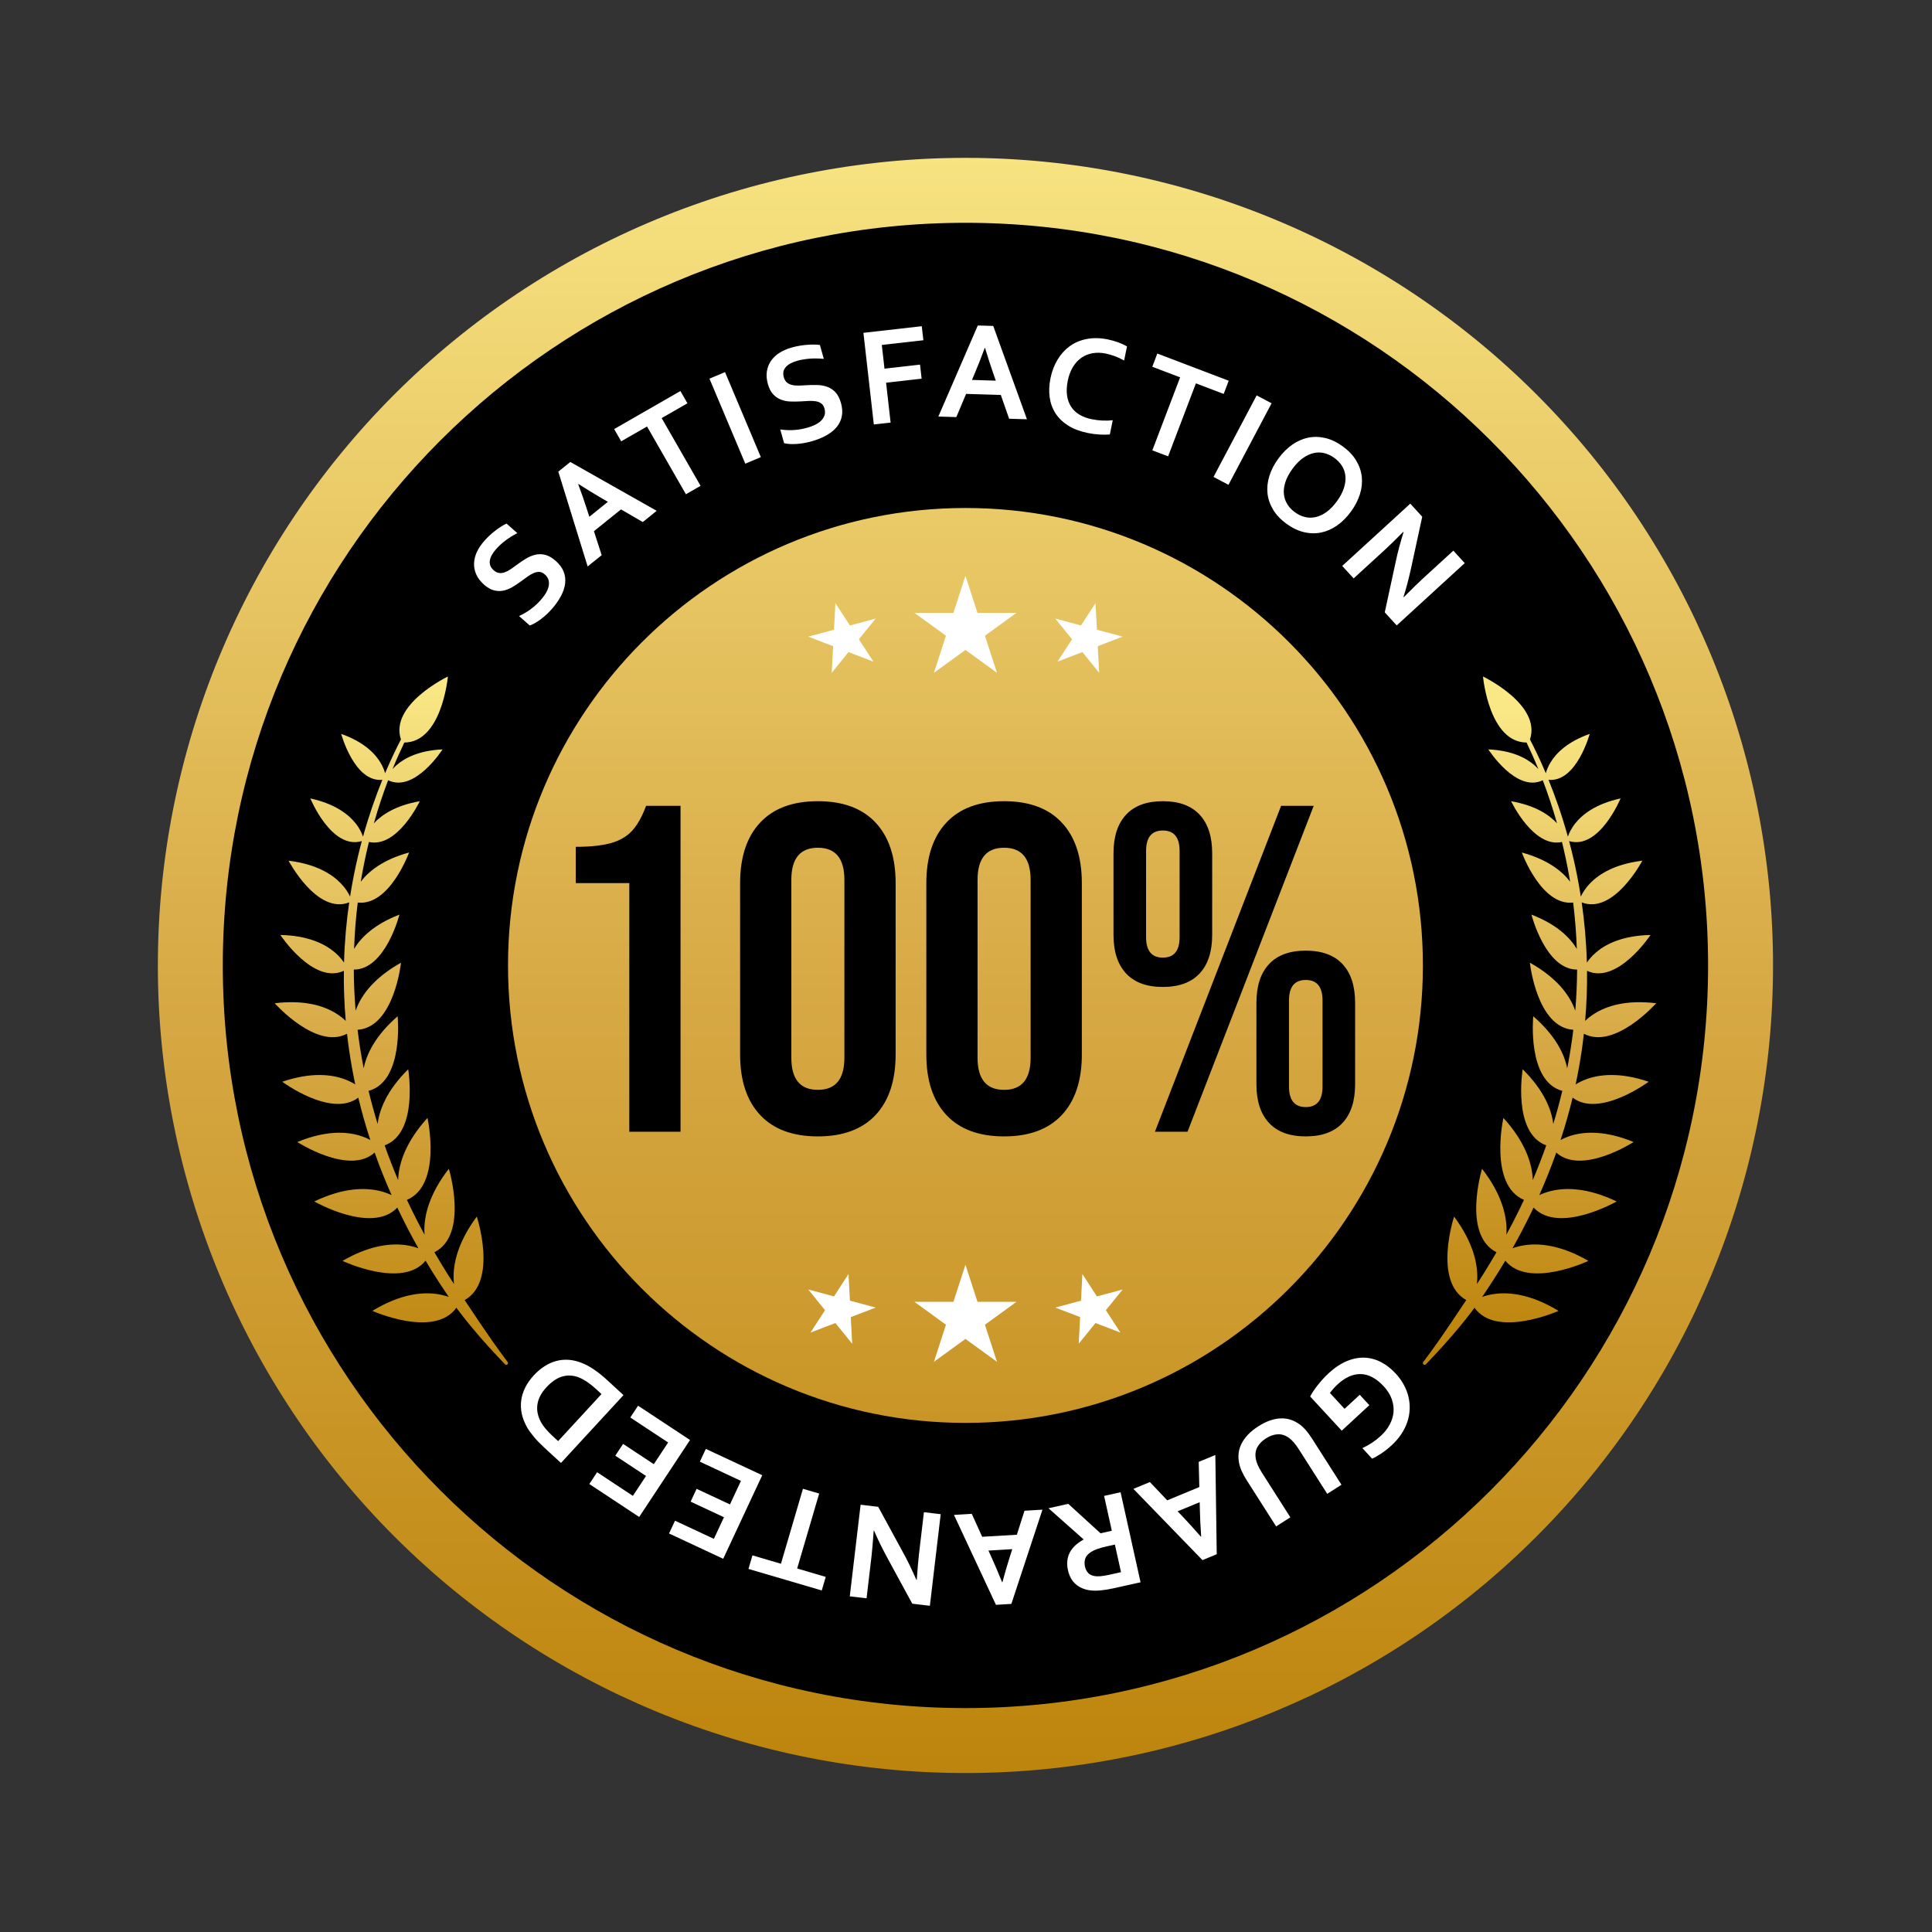 <svg xmlns="http://www.w3.org/2000/svg" xmlns:xlink="http://www.w3.org/1999/xlink" width="500" zoomAndPan="magnify" viewBox="0 0 375 375" height="500" preserveAspectRatio="xMidYMid meet" version="1.0"><rect x="0" y="0" width="375" height="375" fill="#333333" stroke="none"/><defs><clipPath id="2caa860008"><path d="M 30.641 30.641 L 344.141 30.641 L 344.141 344.141 L 30.641 344.141 Z M 30.641 30.641 " clip-rule="nonzero"/></clipPath><clipPath id="21208adf81"><path d="M 344.145 187.395 C 344.145 189.957 344.082 192.523 343.957 195.086 C 343.832 197.648 343.645 200.203 343.391 202.758 C 343.141 205.312 342.824 207.855 342.449 210.395 C 342.074 212.93 341.633 215.457 341.133 217.973 C 340.633 220.492 340.07 222.992 339.449 225.48 C 338.824 227.969 338.141 230.441 337.398 232.895 C 336.652 235.352 335.848 237.785 334.984 240.203 C 334.117 242.617 333.195 245.012 332.215 247.379 C 331.23 249.75 330.191 252.094 329.098 254.414 C 328 256.734 326.848 259.023 325.637 261.285 C 324.43 263.547 323.164 265.781 321.844 267.98 C 320.527 270.18 319.152 272.348 317.73 274.48 C 316.305 276.613 314.828 278.711 313.297 280.77 C 311.77 282.832 310.191 284.852 308.566 286.836 C 306.938 288.82 305.262 290.762 303.539 292.66 C 301.816 294.562 300.047 296.422 298.234 298.234 C 296.422 300.047 294.562 301.816 292.66 303.539 C 290.762 305.262 288.82 306.938 286.836 308.566 C 284.852 310.191 282.832 311.77 280.77 313.297 C 278.711 314.828 276.613 316.305 274.48 317.73 C 272.348 319.152 270.18 320.527 267.98 321.844 C 265.781 323.164 263.547 324.43 261.285 325.637 C 259.023 326.848 256.734 328 254.414 329.098 C 252.094 330.191 249.75 331.23 247.379 332.215 C 245.012 333.195 242.617 334.117 240.203 334.984 C 237.785 335.848 235.352 336.652 232.895 337.398 C 230.441 338.141 227.969 338.824 225.48 339.449 C 222.992 340.07 220.492 340.633 217.973 341.133 C 215.457 341.633 212.93 342.074 210.395 342.449 C 207.855 342.824 205.312 343.141 202.758 343.391 C 200.203 343.645 197.648 343.832 195.086 343.957 C 192.523 344.082 189.957 344.145 187.395 344.145 C 184.828 344.145 182.266 344.082 179.703 343.957 C 177.141 343.832 174.582 343.645 172.027 343.391 C 169.477 343.141 166.93 342.824 164.395 342.449 C 161.855 342.074 159.328 341.633 156.812 341.133 C 154.297 340.633 151.793 340.07 149.305 339.449 C 146.816 338.824 144.344 338.141 141.891 337.398 C 139.434 336.652 137 335.848 134.586 334.984 C 132.168 334.117 129.777 333.195 127.406 332.215 C 125.035 331.23 122.691 330.191 120.371 329.098 C 118.055 328 115.762 326.848 113.5 325.637 C 111.238 324.43 109.008 323.164 106.805 321.844 C 104.605 320.527 102.438 319.152 100.305 317.73 C 98.172 316.305 96.074 314.828 94.016 313.297 C 91.953 311.77 89.934 310.191 87.949 308.566 C 85.969 306.938 84.023 305.262 82.125 303.539 C 80.223 301.816 78.367 300.047 76.551 298.234 C 74.738 296.422 72.969 294.562 71.246 292.66 C 69.523 290.762 67.848 288.82 66.223 286.836 C 64.594 284.852 63.016 282.832 61.488 280.77 C 59.961 278.711 58.484 276.613 57.059 274.48 C 55.633 272.348 54.262 270.18 52.941 267.98 C 51.621 265.781 50.359 263.547 49.148 261.285 C 47.941 259.023 46.785 256.734 45.691 254.414 C 44.594 252.094 43.555 249.75 42.574 247.379 C 41.59 245.012 40.668 242.617 39.805 240.203 C 38.938 237.785 38.133 235.352 37.391 232.895 C 36.645 230.441 35.961 227.969 35.34 225.48 C 34.715 222.992 34.152 220.492 33.652 217.973 C 33.152 215.457 32.715 212.93 32.336 210.395 C 31.961 207.855 31.648 205.312 31.395 202.758 C 31.145 200.203 30.953 197.648 30.828 195.086 C 30.703 192.523 30.641 189.957 30.641 187.395 C 30.641 184.828 30.703 182.266 30.828 179.703 C 30.953 177.141 31.145 174.582 31.395 172.027 C 31.648 169.477 31.961 166.93 32.336 164.395 C 32.715 161.855 33.152 159.328 33.652 156.812 C 34.152 154.297 34.715 151.793 35.34 149.305 C 35.961 146.816 36.645 144.344 37.391 141.891 C 38.133 139.434 38.938 137 39.805 134.586 C 40.668 132.168 41.59 129.777 42.574 127.406 C 43.555 125.035 44.594 122.691 45.691 120.371 C 46.785 118.055 47.941 115.762 49.148 113.5 C 50.359 111.238 51.621 109.008 52.941 106.805 C 54.262 104.605 55.633 102.438 57.059 100.305 C 58.484 98.172 59.961 96.074 61.488 94.016 C 63.016 91.953 64.594 89.934 66.223 87.949 C 67.848 85.969 69.523 84.023 71.246 82.125 C 72.969 80.223 74.738 78.367 76.551 76.551 C 78.367 74.738 80.223 72.969 82.125 71.246 C 84.023 69.523 85.969 67.848 87.949 66.223 C 89.934 64.594 91.953 63.016 94.016 61.488 C 96.074 59.961 98.172 58.484 100.305 57.059 C 102.438 55.633 104.605 54.262 106.805 52.941 C 109.008 51.621 111.238 50.359 113.5 49.148 C 115.762 47.941 118.055 46.785 120.371 45.691 C 122.691 44.594 125.035 43.555 127.406 42.574 C 129.777 41.59 132.168 40.668 134.586 39.805 C 137 38.938 139.434 38.133 141.891 37.391 C 144.344 36.645 146.816 35.961 149.305 35.34 C 151.793 34.715 154.297 34.152 156.812 33.652 C 159.328 33.152 161.855 32.715 164.395 32.336 C 166.93 31.961 169.477 31.648 172.027 31.395 C 174.582 31.145 177.141 30.953 179.703 30.828 C 182.266 30.703 184.828 30.641 187.395 30.641 C 189.957 30.641 192.523 30.703 195.086 30.828 C 197.648 30.953 200.203 31.145 202.758 31.395 C 205.312 31.648 207.855 31.961 210.395 32.336 C 212.93 32.715 215.457 33.152 217.973 33.652 C 220.492 34.152 222.992 34.715 225.48 35.34 C 227.969 35.961 230.441 36.645 232.895 37.391 C 235.352 38.133 237.785 38.938 240.203 39.805 C 242.617 40.668 245.012 41.59 247.379 42.574 C 249.75 43.555 252.094 44.594 254.414 45.691 C 256.734 46.785 259.023 47.941 261.285 49.148 C 263.547 50.359 265.781 51.621 267.98 52.941 C 270.18 54.262 272.348 55.633 274.48 57.059 C 276.613 58.484 278.711 59.961 280.77 61.488 C 282.832 63.016 284.852 64.594 286.836 66.223 C 288.82 67.848 290.762 69.523 292.66 71.246 C 294.562 72.969 296.422 74.738 298.234 76.551 C 300.047 78.367 301.816 80.223 303.539 82.125 C 305.262 84.023 306.938 85.969 308.566 87.949 C 310.191 89.934 311.77 91.953 313.297 94.016 C 314.828 96.074 316.305 98.172 317.73 100.305 C 319.152 102.438 320.527 104.605 321.844 106.805 C 323.164 109.008 324.43 111.238 325.637 113.5 C 326.848 115.762 328 118.055 329.098 120.371 C 330.191 122.691 331.23 125.035 332.215 127.406 C 333.195 129.777 334.117 132.168 334.984 134.586 C 335.848 137 336.652 139.434 337.398 141.891 C 338.141 144.344 338.824 146.816 339.449 149.305 C 340.07 151.793 340.633 154.297 341.133 156.812 C 341.633 159.328 342.074 161.855 342.449 164.395 C 342.824 166.93 343.141 169.477 343.391 172.027 C 343.645 174.582 343.832 177.141 343.957 179.703 C 344.082 182.266 344.145 184.828 344.145 187.395 Z M 344.145 187.395 " clip-rule="nonzero"/></clipPath><linearGradient x1="0.041" gradientTransform="matrix(0, 335.788, -335.788, 0, 160.499, 16.809)" y1="0" x2="0.975" gradientUnits="userSpaceOnUse" y2="0" id="3cbbffac31"><stop stop-opacity="1" stop-color="rgb(96.915%, 89.043%, 50.487%)" offset="0"/><stop stop-opacity="1" stop-color="rgb(96.819%, 88.869%, 50.308%)" offset="0.008"/><stop stop-opacity="1" stop-color="rgb(96.626%, 88.522%, 49.953%)" offset="0.016"/><stop stop-opacity="1" stop-color="rgb(96.434%, 88.176%, 49.596%)" offset="0.023"/><stop stop-opacity="1" stop-color="rgb(96.242%, 87.83%, 49.24%)" offset="0.031"/><stop stop-opacity="1" stop-color="rgb(96.049%, 87.483%, 48.883%)" offset="0.039"/><stop stop-opacity="1" stop-color="rgb(95.857%, 87.137%, 48.528%)" offset="0.047"/><stop stop-opacity="1" stop-color="rgb(95.665%, 86.79%, 48.17%)" offset="0.055"/><stop stop-opacity="1" stop-color="rgb(95.473%, 86.444%, 47.815%)" offset="0.062"/><stop stop-opacity="1" stop-color="rgb(95.28%, 86.098%, 47.458%)" offset="0.07"/><stop stop-opacity="1" stop-color="rgb(95.088%, 85.751%, 47.102%)" offset="0.078"/><stop stop-opacity="1" stop-color="rgb(94.896%, 85.403%, 46.745%)" offset="0.086"/><stop stop-opacity="1" stop-color="rgb(94.704%, 85.057%, 46.39%)" offset="0.094"/><stop stop-opacity="1" stop-color="rgb(94.511%, 84.711%, 46.033%)" offset="0.102"/><stop stop-opacity="1" stop-color="rgb(94.319%, 84.364%, 45.677%)" offset="0.109"/><stop stop-opacity="1" stop-color="rgb(94.127%, 84.018%, 45.32%)" offset="0.117"/><stop stop-opacity="1" stop-color="rgb(93.936%, 83.672%, 44.965%)" offset="0.125"/><stop stop-opacity="1" stop-color="rgb(93.744%, 83.325%, 44.608%)" offset="0.133"/><stop stop-opacity="1" stop-color="rgb(93.552%, 82.979%, 44.252%)" offset="0.141"/><stop stop-opacity="1" stop-color="rgb(93.359%, 82.632%, 43.895%)" offset="0.148"/><stop stop-opacity="1" stop-color="rgb(93.167%, 82.286%, 43.539%)" offset="0.156"/><stop stop-opacity="1" stop-color="rgb(92.975%, 81.94%, 43.184%)" offset="0.164"/><stop stop-opacity="1" stop-color="rgb(92.783%, 81.593%, 42.827%)" offset="0.172"/><stop stop-opacity="1" stop-color="rgb(92.59%, 81.247%, 42.471%)" offset="0.18"/><stop stop-opacity="1" stop-color="rgb(92.398%, 80.901%, 42.114%)" offset="0.188"/><stop stop-opacity="1" stop-color="rgb(92.206%, 80.554%, 41.759%)" offset="0.195"/><stop stop-opacity="1" stop-color="rgb(92.014%, 80.208%, 41.402%)" offset="0.203"/><stop stop-opacity="1" stop-color="rgb(91.821%, 79.861%, 41.046%)" offset="0.211"/><stop stop-opacity="1" stop-color="rgb(91.629%, 79.515%, 40.689%)" offset="0.219"/><stop stop-opacity="1" stop-color="rgb(91.437%, 79.167%, 40.334%)" offset="0.227"/><stop stop-opacity="1" stop-color="rgb(91.245%, 78.821%, 39.977%)" offset="0.234"/><stop stop-opacity="1" stop-color="rgb(91.052%, 78.474%, 39.621%)" offset="0.242"/><stop stop-opacity="1" stop-color="rgb(90.86%, 78.128%, 39.264%)" offset="0.25"/><stop stop-opacity="1" stop-color="rgb(90.669%, 77.782%, 38.908%)" offset="0.258"/><stop stop-opacity="1" stop-color="rgb(90.477%, 77.435%, 38.551%)" offset="0.266"/><stop stop-opacity="1" stop-color="rgb(90.285%, 77.089%, 38.196%)" offset="0.273"/><stop stop-opacity="1" stop-color="rgb(90.092%, 76.743%, 37.839%)" offset="0.281"/><stop stop-opacity="1" stop-color="rgb(89.9%, 76.396%, 37.483%)" offset="0.289"/><stop stop-opacity="1" stop-color="rgb(89.708%, 76.05%, 37.126%)" offset="0.297"/><stop stop-opacity="1" stop-color="rgb(89.516%, 75.703%, 36.771%)" offset="0.305"/><stop stop-opacity="1" stop-color="rgb(89.323%, 75.357%, 36.414%)" offset="0.312"/><stop stop-opacity="1" stop-color="rgb(89.131%, 75.011%, 36.058%)" offset="0.32"/><stop stop-opacity="1" stop-color="rgb(88.939%, 74.664%, 35.701%)" offset="0.328"/><stop stop-opacity="1" stop-color="rgb(88.747%, 74.318%, 35.345%)" offset="0.336"/><stop stop-opacity="1" stop-color="rgb(88.554%, 73.972%, 34.988%)" offset="0.344"/><stop stop-opacity="1" stop-color="rgb(88.362%, 73.625%, 34.633%)" offset="0.352"/><stop stop-opacity="1" stop-color="rgb(88.17%, 73.277%, 34.276%)" offset="0.359"/><stop stop-opacity="1" stop-color="rgb(87.978%, 72.931%, 33.92%)" offset="0.367"/><stop stop-opacity="1" stop-color="rgb(87.785%, 72.585%, 33.563%)" offset="0.375"/><stop stop-opacity="1" stop-color="rgb(87.595%, 72.238%, 33.208%)" offset="0.383"/><stop stop-opacity="1" stop-color="rgb(87.402%, 71.892%, 32.851%)" offset="0.391"/><stop stop-opacity="1" stop-color="rgb(87.21%, 71.545%, 32.495%)" offset="0.398"/><stop stop-opacity="1" stop-color="rgb(87.018%, 71.199%, 32.138%)" offset="0.406"/><stop stop-opacity="1" stop-color="rgb(86.826%, 70.853%, 31.783%)" offset="0.414"/><stop stop-opacity="1" stop-color="rgb(86.633%, 70.506%, 31.425%)" offset="0.422"/><stop stop-opacity="1" stop-color="rgb(86.441%, 70.16%, 31.07%)" offset="0.43"/><stop stop-opacity="1" stop-color="rgb(86.249%, 69.814%, 30.713%)" offset="0.438"/><stop stop-opacity="1" stop-color="rgb(86.057%, 69.467%, 30.357%)" offset="0.445"/><stop stop-opacity="1" stop-color="rgb(85.864%, 69.121%, 30%)" offset="0.453"/><stop stop-opacity="1" stop-color="rgb(85.672%, 68.774%, 29.645%)" offset="0.461"/><stop stop-opacity="1" stop-color="rgb(85.48%, 68.428%, 29.288%)" offset="0.469"/><stop stop-opacity="1" stop-color="rgb(85.287%, 68.082%, 28.932%)" offset="0.477"/><stop stop-opacity="1" stop-color="rgb(85.095%, 67.735%, 28.575%)" offset="0.484"/><stop stop-opacity="1" stop-color="rgb(84.903%, 67.387%, 28.22%)" offset="0.492"/><stop stop-opacity="1" stop-color="rgb(84.711%, 67.041%, 27.863%)" offset="0.5"/><stop stop-opacity="1" stop-color="rgb(84.52%, 66.695%, 27.507%)" offset="0.508"/><stop stop-opacity="1" stop-color="rgb(84.331%, 66.37%, 27.148%)" offset="0.516"/><stop stop-opacity="1" stop-color="rgb(84.155%, 66.1%, 26.787%)" offset="0.523"/><stop stop-opacity="1" stop-color="rgb(83.989%, 65.868%, 26.422%)" offset="0.531"/><stop stop-opacity="1" stop-color="rgb(83.821%, 65.636%, 26.057%)" offset="0.539"/><stop stop-opacity="1" stop-color="rgb(83.655%, 65.402%, 25.693%)" offset="0.547"/><stop stop-opacity="1" stop-color="rgb(83.487%, 65.17%, 25.328%)" offset="0.555"/><stop stop-opacity="1" stop-color="rgb(83.321%, 64.938%, 24.963%)" offset="0.562"/><stop stop-opacity="1" stop-color="rgb(83.153%, 64.705%, 24.599%)" offset="0.57"/><stop stop-opacity="1" stop-color="rgb(82.986%, 64.473%, 24.234%)" offset="0.578"/><stop stop-opacity="1" stop-color="rgb(82.819%, 64.24%, 23.869%)" offset="0.586"/><stop stop-opacity="1" stop-color="rgb(82.652%, 64.008%, 23.505%)" offset="0.594"/><stop stop-opacity="1" stop-color="rgb(82.484%, 63.776%, 23.14%)" offset="0.602"/><stop stop-opacity="1" stop-color="rgb(82.317%, 63.542%, 22.775%)" offset="0.609"/><stop stop-opacity="1" stop-color="rgb(82.15%, 63.31%, 22.411%)" offset="0.617"/><stop stop-opacity="1" stop-color="rgb(81.982%, 63.078%, 22.046%)" offset="0.625"/><stop stop-opacity="1" stop-color="rgb(81.816%, 62.845%, 21.681%)" offset="0.633"/><stop stop-opacity="1" stop-color="rgb(81.648%, 62.613%, 21.317%)" offset="0.641"/><stop stop-opacity="1" stop-color="rgb(81.482%, 62.381%, 20.952%)" offset="0.648"/><stop stop-opacity="1" stop-color="rgb(81.314%, 62.148%, 20.587%)" offset="0.656"/><stop stop-opacity="1" stop-color="rgb(81.148%, 61.916%, 20.222%)" offset="0.664"/><stop stop-opacity="1" stop-color="rgb(80.98%, 61.682%, 19.858%)" offset="0.672"/><stop stop-opacity="1" stop-color="rgb(80.814%, 61.45%, 19.493%)" offset="0.68"/><stop stop-opacity="1" stop-color="rgb(80.646%, 61.218%, 19.128%)" offset="0.688"/><stop stop-opacity="1" stop-color="rgb(80.478%, 60.985%, 18.764%)" offset="0.695"/><stop stop-opacity="1" stop-color="rgb(80.312%, 60.753%, 18.399%)" offset="0.703"/><stop stop-opacity="1" stop-color="rgb(80.144%, 60.521%, 18.034%)" offset="0.711"/><stop stop-opacity="1" stop-color="rgb(79.977%, 60.287%, 17.67%)" offset="0.719"/><stop stop-opacity="1" stop-color="rgb(79.81%, 60.056%, 17.305%)" offset="0.727"/><stop stop-opacity="1" stop-color="rgb(79.643%, 59.822%, 16.94%)" offset="0.734"/><stop stop-opacity="1" stop-color="rgb(79.475%, 59.59%, 16.576%)" offset="0.742"/><stop stop-opacity="1" stop-color="rgb(79.309%, 59.358%, 16.211%)" offset="0.75"/><stop stop-opacity="1" stop-color="rgb(79.141%, 59.125%, 15.846%)" offset="0.758"/><stop stop-opacity="1" stop-color="rgb(78.975%, 58.893%, 15.482%)" offset="0.766"/><stop stop-opacity="1" stop-color="rgb(78.807%, 58.661%, 15.117%)" offset="0.773"/><stop stop-opacity="1" stop-color="rgb(78.639%, 58.427%, 14.752%)" offset="0.781"/><stop stop-opacity="1" stop-color="rgb(78.473%, 58.195%, 14.388%)" offset="0.789"/><stop stop-opacity="1" stop-color="rgb(78.305%, 57.964%, 14.023%)" offset="0.797"/><stop stop-opacity="1" stop-color="rgb(78.139%, 57.73%, 13.658%)" offset="0.805"/><stop stop-opacity="1" stop-color="rgb(77.971%, 57.498%, 13.293%)" offset="0.812"/><stop stop-opacity="1" stop-color="rgb(77.805%, 57.265%, 12.929%)" offset="0.82"/><stop stop-opacity="1" stop-color="rgb(77.637%, 57.033%, 12.564%)" offset="0.828"/><stop stop-opacity="1" stop-color="rgb(77.47%, 56.801%, 12.199%)" offset="0.836"/><stop stop-opacity="1" stop-color="rgb(77.303%, 56.567%, 11.835%)" offset="0.844"/><stop stop-opacity="1" stop-color="rgb(77.136%, 56.335%, 11.47%)" offset="0.852"/><stop stop-opacity="1" stop-color="rgb(76.968%, 56.104%, 11.105%)" offset="0.859"/><stop stop-opacity="1" stop-color="rgb(76.801%, 55.87%, 10.741%)" offset="0.867"/><stop stop-opacity="1" stop-color="rgb(76.634%, 55.638%, 10.376%)" offset="0.875"/><stop stop-opacity="1" stop-color="rgb(76.466%, 55.405%, 10.011%)" offset="0.883"/><stop stop-opacity="1" stop-color="rgb(76.3%, 55.173%, 9.647%)" offset="0.891"/><stop stop-opacity="1" stop-color="rgb(76.132%, 54.941%, 9.282%)" offset="0.898"/><stop stop-opacity="1" stop-color="rgb(75.966%, 54.707%, 8.917%)" offset="0.906"/><stop stop-opacity="1" stop-color="rgb(75.798%, 54.475%, 8.553%)" offset="0.914"/><stop stop-opacity="1" stop-color="rgb(75.632%, 54.243%, 8.186%)" offset="0.922"/><stop stop-opacity="1" stop-color="rgb(75.464%, 54.01%, 7.822%)" offset="0.93"/><stop stop-opacity="1" stop-color="rgb(75.298%, 53.778%, 7.457%)" offset="0.938"/><stop stop-opacity="1" stop-color="rgb(75.13%, 53.546%, 7.092%)" offset="0.945"/><stop stop-opacity="1" stop-color="rgb(74.962%, 53.313%, 6.728%)" offset="0.953"/><stop stop-opacity="1" stop-color="rgb(74.796%, 53.081%, 6.363%)" offset="0.961"/><stop stop-opacity="1" stop-color="rgb(74.628%, 52.847%, 5.998%)" offset="0.969"/><stop stop-opacity="1" stop-color="rgb(74.461%, 52.615%, 5.634%)" offset="0.977"/><stop stop-opacity="1" stop-color="rgb(74.294%, 52.383%, 5.269%)" offset="0.984"/><stop stop-opacity="1" stop-color="rgb(74.127%, 52.15%, 4.904%)" offset="0.992"/><stop stop-opacity="1" stop-color="rgb(73.959%, 51.918%, 4.539%)" offset="1"/></linearGradient><clipPath id="63b4254885"><path d="M 53 131 L 99 131 L 99 265 L 53 265 Z M 53 131 " clip-rule="nonzero"/></clipPath><clipPath id="c41deeb250"><path d="M 77.82 143.531 C 75.562 136.754 86.938 131.309 86.938 131.309 C 86.938 131.309 86.637 134.629 85.379 137.891 C 84.164 141.027 82.062 144.105 78.48 144.125 C 77.773 145.594 76.992 147.32 76.188 149.285 C 76.414 149.035 76.676 148.77 76.977 148.508 C 78.566 147.117 81.309 145.672 85.898 145.457 C 85.898 145.457 80.477 153.949 75.336 151.445 C 74.391 153.93 73.441 156.727 72.566 159.805 C 74.09 158.156 76.777 156.34 81.477 155.516 C 81.477 155.516 77.145 164.668 71.605 163.426 C 71.094 165.52 70.625 167.719 70.215 170.02 C 70.148 170.391 70.086 170.766 70.023 171.141 C 71.52 169.16 74.289 166.867 79.402 165.469 C 79.402 165.469 75.613 175.898 69.438 175.184 C 69.082 178.055 68.836 181.062 68.727 184.188 C 70.004 182.055 72.527 179.457 77.527 177.527 C 77.527 177.527 74.832 188.203 68.672 188.199 C 68.684 190.785 68.797 193.445 69.027 196.176 C 69.098 195.969 69.18 195.758 69.266 195.543 C 70.309 193.016 72.645 189.762 77.836 186.859 C 77.836 186.859 76.5 199.422 69.406 199.883 C 69.559 201.145 69.738 202.418 69.941 203.711 C 70.133 204.918 70.352 206.137 70.59 207.363 C 71.125 204.688 72.77 201.09 77.18 197.258 C 77.18 197.258 78.441 209.879 71.543 211.738 C 72.047 213.848 72.633 215.988 73.297 218.156 C 73.633 215.445 75.023 211.703 79.234 207.543 C 79.234 207.543 81.281 219.906 74.66 222.312 C 75.441 224.535 76.312 226.789 77.277 229.062 C 77.281 228.918 77.289 228.77 77.297 228.617 C 77.488 225.723 78.734 221.664 82.973 216.988 C 82.973 216.988 85.863 229.969 78.988 232.898 C 79.238 233.438 79.496 233.98 79.758 234.52 C 80.586 236.223 81.465 237.938 82.402 239.664 C 82.387 239.418 82.375 239.16 82.371 238.891 C 82.332 235.992 83.258 231.844 87.117 226.855 C 87.117 226.855 91.043 239.66 84.316 243.062 C 85.219 244.617 86.168 246.18 87.16 247.75 C 87.473 248.242 87.793 248.738 88.117 249.234 C 88.082 248.93 88.059 248.609 88.047 248.27 C 87.949 245.371 88.793 241.203 92.547 236.137 C 92.547 236.137 96.688 248.723 90.184 252.344 C 90.371 252.621 90.559 252.902 90.746 253.18 C 91.496 254.297 92.242 255.426 93.012 256.566 C 94.75 259.133 96.551 261.738 98.523 264.359 C 98.645 264.504 98.625 264.715 98.484 264.836 C 98.34 264.957 98.129 264.941 98.008 264.797 C 95.727 262.406 93.57 260.047 91.578 257.645 C 90.688 256.574 89.828 255.5 89.012 254.41 C 88.867 254.215 88.727 254.02 88.582 253.828 C 84.332 259.84 72.273 254.438 72.273 254.438 C 77.668 251.168 81.895 250.758 84.773 251.164 C 85.688 251.293 86.469 251.508 87.105 251.734 C 86.473 250.812 85.859 249.887 85.262 248.969 C 84.332 247.543 83.449 246.121 82.605 244.699 C 78.09 250.23 66.477 244.738 66.477 244.738 C 71.934 241.578 76.168 241.254 79.035 241.723 C 79.879 241.859 80.602 242.062 81.207 242.285 C 79.926 240.02 78.75 237.766 77.668 235.535 C 77.48 235.152 77.297 234.77 77.117 234.387 C 72.203 239.621 60.996 233.203 60.996 233.203 C 66.684 230.48 70.93 230.488 73.754 231.176 C 74.648 231.395 75.402 231.684 76.012 231.973 C 74.773 229.188 73.676 226.434 72.715 223.715 C 67.777 228.191 57.707 221.664 57.707 221.664 C 63.203 219.398 67.199 219.625 69.82 220.422 C 70.641 220.668 71.324 220.973 71.879 221.273 C 70.965 218.488 70.191 215.746 69.543 213.051 C 64.305 217.043 54.785 209.965 54.785 209.965 C 60.418 208.055 64.391 208.539 66.957 209.504 C 67.758 209.805 68.426 210.152 68.957 210.488 C 68.492 208.305 68.105 206.156 67.797 204.039 C 67.629 202.898 67.48 201.77 67.355 200.648 C 61.391 203.824 53.32 194.73 53.32 194.73 C 59.223 194.012 63.016 195.297 65.328 196.762 C 66.062 197.227 66.652 197.711 67.109 198.152 C 66.82 194.816 66.707 191.57 66.742 188.434 C 60.836 191.176 54.418 181.48 54.418 181.48 C 59.832 181.586 63.082 183.23 64.984 184.848 C 65.82 185.562 66.395 186.27 66.773 186.84 C 66.887 182.742 67.246 178.84 67.781 175.152 C 61.539 177.594 56.012 167.062 56.012 167.062 C 61.387 167.715 64.457 169.684 66.18 171.484 C 67.109 172.453 67.648 173.375 67.949 174.023 C 68.18 172.559 68.434 171.129 68.711 169.738 C 69.164 167.473 69.676 165.309 70.227 163.254 C 64.359 165.012 60.234 154.973 60.234 154.973 C 65.031 156.02 67.633 158.055 69.035 159.824 C 69.848 160.848 70.262 161.785 70.461 162.395 C 71.613 158.246 72.922 154.551 74.215 151.359 C 68.777 151.895 66.227 142.449 66.227 142.449 C 70.559 143.984 72.738 146.18 73.832 147.992 C 74.32 148.797 74.59 149.523 74.746 150.082 C 75.828 147.52 76.887 145.324 77.82 143.531 Z M 77.82 143.531 " clip-rule="evenodd"/></clipPath><linearGradient x1="0" gradientTransform="matrix(0, 141.374, -141.374, 0, 86.936, 131.31)" y1="0" x2="0.945" gradientUnits="userSpaceOnUse" y2="0" id="f76f4e32ef"><stop stop-opacity="1" stop-color="rgb(98%, 90.999%, 52.499%)" offset="0"/><stop stop-opacity="1" stop-color="rgb(97.897%, 90.816%, 52.312%)" offset="0.008"/><stop stop-opacity="1" stop-color="rgb(97.696%, 90.451%, 51.936%)" offset="0.016"/><stop stop-opacity="1" stop-color="rgb(97.493%, 90.086%, 51.561%)" offset="0.023"/><stop stop-opacity="1" stop-color="rgb(97.29%, 89.722%, 51.186%)" offset="0.031"/><stop stop-opacity="1" stop-color="rgb(97.089%, 89.357%, 50.81%)" offset="0.039"/><stop stop-opacity="1" stop-color="rgb(96.886%, 88.992%, 50.435%)" offset="0.047"/><stop stop-opacity="1" stop-color="rgb(96.683%, 88.628%, 50.061%)" offset="0.055"/><stop stop-opacity="1" stop-color="rgb(96.481%, 88.263%, 49.686%)" offset="0.062"/><stop stop-opacity="1" stop-color="rgb(96.278%, 87.897%, 49.31%)" offset="0.07"/><stop stop-opacity="1" stop-color="rgb(96.077%, 87.532%, 48.935%)" offset="0.078"/><stop stop-opacity="1" stop-color="rgb(95.874%, 87.167%, 48.56%)" offset="0.086"/><stop stop-opacity="1" stop-color="rgb(95.671%, 86.803%, 48.184%)" offset="0.094"/><stop stop-opacity="1" stop-color="rgb(95.47%, 86.438%, 47.809%)" offset="0.102"/><stop stop-opacity="1" stop-color="rgb(95.267%, 86.073%, 47.433%)" offset="0.109"/><stop stop-opacity="1" stop-color="rgb(95.064%, 85.709%, 47.06%)" offset="0.117"/><stop stop-opacity="1" stop-color="rgb(94.862%, 85.344%, 46.684%)" offset="0.125"/><stop stop-opacity="1" stop-color="rgb(94.659%, 84.979%, 46.309%)" offset="0.133"/><stop stop-opacity="1" stop-color="rgb(94.458%, 84.613%, 45.934%)" offset="0.141"/><stop stop-opacity="1" stop-color="rgb(94.255%, 84.248%, 45.558%)" offset="0.148"/><stop stop-opacity="1" stop-color="rgb(94.052%, 83.884%, 45.183%)" offset="0.156"/><stop stop-opacity="1" stop-color="rgb(93.851%, 83.519%, 44.807%)" offset="0.164"/><stop stop-opacity="1" stop-color="rgb(93.648%, 83.154%, 44.432%)" offset="0.172"/><stop stop-opacity="1" stop-color="rgb(93.445%, 82.79%, 44.057%)" offset="0.18"/><stop stop-opacity="1" stop-color="rgb(93.243%, 82.425%, 43.683%)" offset="0.188"/><stop stop-opacity="1" stop-color="rgb(93.04%, 82.06%, 43.307%)" offset="0.195"/><stop stop-opacity="1" stop-color="rgb(92.839%, 81.696%, 42.932%)" offset="0.203"/><stop stop-opacity="1" stop-color="rgb(92.636%, 81.331%, 42.557%)" offset="0.211"/><stop stop-opacity="1" stop-color="rgb(92.433%, 80.965%, 42.181%)" offset="0.219"/><stop stop-opacity="1" stop-color="rgb(92.232%, 80.6%, 41.806%)" offset="0.227"/><stop stop-opacity="1" stop-color="rgb(92.029%, 80.235%, 41.431%)" offset="0.234"/><stop stop-opacity="1" stop-color="rgb(91.827%, 79.871%, 41.055%)" offset="0.242"/><stop stop-opacity="1" stop-color="rgb(91.624%, 79.506%, 40.681%)" offset="0.25"/><stop stop-opacity="1" stop-color="rgb(91.422%, 79.141%, 40.306%)" offset="0.258"/><stop stop-opacity="1" stop-color="rgb(91.22%, 78.777%, 39.931%)" offset="0.266"/><stop stop-opacity="1" stop-color="rgb(91.017%, 78.412%, 39.555%)" offset="0.273"/><stop stop-opacity="1" stop-color="rgb(90.814%, 78.047%, 39.18%)" offset="0.281"/><stop stop-opacity="1" stop-color="rgb(90.613%, 77.681%, 38.805%)" offset="0.289"/><stop stop-opacity="1" stop-color="rgb(90.41%, 77.316%, 38.429%)" offset="0.297"/><stop stop-opacity="1" stop-color="rgb(90.208%, 76.952%, 38.054%)" offset="0.305"/><stop stop-opacity="1" stop-color="rgb(90.005%, 76.587%, 37.679%)" offset="0.312"/><stop stop-opacity="1" stop-color="rgb(89.803%, 76.222%, 37.305%)" offset="0.32"/><stop stop-opacity="1" stop-color="rgb(89.601%, 75.858%, 36.929%)" offset="0.328"/><stop stop-opacity="1" stop-color="rgb(89.398%, 75.493%, 36.554%)" offset="0.336"/><stop stop-opacity="1" stop-color="rgb(89.195%, 75.128%, 36.179%)" offset="0.344"/><stop stop-opacity="1" stop-color="rgb(88.994%, 74.763%, 35.803%)" offset="0.352"/><stop stop-opacity="1" stop-color="rgb(88.791%, 74.397%, 35.428%)" offset="0.359"/><stop stop-opacity="1" stop-color="rgb(88.589%, 74.033%, 35.052%)" offset="0.367"/><stop stop-opacity="1" stop-color="rgb(88.387%, 73.668%, 34.677%)" offset="0.375"/><stop stop-opacity="1" stop-color="rgb(88.184%, 73.303%, 34.303%)" offset="0.383"/><stop stop-opacity="1" stop-color="rgb(87.982%, 72.939%, 33.928%)" offset="0.391"/><stop stop-opacity="1" stop-color="rgb(87.779%, 72.574%, 33.553%)" offset="0.398"/><stop stop-opacity="1" stop-color="rgb(87.576%, 72.209%, 33.177%)" offset="0.406"/><stop stop-opacity="1" stop-color="rgb(87.375%, 71.844%, 32.802%)" offset="0.414"/><stop stop-opacity="1" stop-color="rgb(87.172%, 71.48%, 32.426%)" offset="0.422"/><stop stop-opacity="1" stop-color="rgb(86.971%, 71.115%, 32.051%)" offset="0.43"/><stop stop-opacity="1" stop-color="rgb(86.768%, 70.749%, 31.676%)" offset="0.438"/><stop stop-opacity="1" stop-color="rgb(86.565%, 70.384%, 31.302%)" offset="0.445"/><stop stop-opacity="1" stop-color="rgb(86.363%, 70.02%, 30.927%)" offset="0.453"/><stop stop-opacity="1" stop-color="rgb(86.16%, 69.655%, 30.551%)" offset="0.461"/><stop stop-opacity="1" stop-color="rgb(85.957%, 69.29%, 30.176%)" offset="0.469"/><stop stop-opacity="1" stop-color="rgb(85.756%, 68.925%, 29.8%)" offset="0.477"/><stop stop-opacity="1" stop-color="rgb(85.553%, 68.561%, 29.425%)" offset="0.484"/><stop stop-opacity="1" stop-color="rgb(85.352%, 68.196%, 29.05%)" offset="0.492"/><stop stop-opacity="1" stop-color="rgb(85.149%, 67.831%, 28.674%)" offset="0.5"/><stop stop-opacity="1" stop-color="rgb(84.946%, 67.465%, 28.299%)" offset="0.508"/><stop stop-opacity="1" stop-color="rgb(84.744%, 67.101%, 27.925%)" offset="0.516"/><stop stop-opacity="1" stop-color="rgb(84.541%, 66.736%, 27.55%)" offset="0.523"/><stop stop-opacity="1" stop-color="rgb(84.344%, 66.393%, 27.177%)" offset="0.531"/><stop stop-opacity="1" stop-color="rgb(84.169%, 66.118%, 26.816%)" offset="0.539"/><stop stop-opacity="1" stop-color="rgb(84.006%, 65.892%, 26.46%)" offset="0.547"/><stop stop-opacity="1" stop-color="rgb(83.844%, 65.666%, 26.106%)" offset="0.555"/><stop stop-opacity="1" stop-color="rgb(83.681%, 65.44%, 25.752%)" offset="0.562"/><stop stop-opacity="1" stop-color="rgb(83.519%, 65.215%, 25.397%)" offset="0.57"/><stop stop-opacity="1" stop-color="rgb(83.356%, 64.989%, 25.043%)" offset="0.578"/><stop stop-opacity="1" stop-color="rgb(83.194%, 64.763%, 24.689%)" offset="0.586"/><stop stop-opacity="1" stop-color="rgb(83.031%, 64.537%, 24.333%)" offset="0.594"/><stop stop-opacity="1" stop-color="rgb(82.869%, 64.31%, 23.979%)" offset="0.602"/><stop stop-opacity="1" stop-color="rgb(82.707%, 64.084%, 23.625%)" offset="0.609"/><stop stop-opacity="1" stop-color="rgb(82.544%, 63.858%, 23.27%)" offset="0.617"/><stop stop-opacity="1" stop-color="rgb(82.382%, 63.632%, 22.916%)" offset="0.625"/><stop stop-opacity="1" stop-color="rgb(82.219%, 63.406%, 22.562%)" offset="0.633"/><stop stop-opacity="1" stop-color="rgb(82.057%, 63.181%, 22.206%)" offset="0.641"/><stop stop-opacity="1" stop-color="rgb(81.894%, 62.955%, 21.852%)" offset="0.648"/><stop stop-opacity="1" stop-color="rgb(81.732%, 62.729%, 21.498%)" offset="0.656"/><stop stop-opacity="1" stop-color="rgb(81.569%, 62.503%, 21.143%)" offset="0.664"/><stop stop-opacity="1" stop-color="rgb(81.407%, 62.276%, 20.789%)" offset="0.672"/><stop stop-opacity="1" stop-color="rgb(81.244%, 62.05%, 20.435%)" offset="0.68"/><stop stop-opacity="1" stop-color="rgb(81.082%, 61.824%, 20.079%)" offset="0.688"/><stop stop-opacity="1" stop-color="rgb(80.919%, 61.598%, 19.725%)" offset="0.695"/><stop stop-opacity="1" stop-color="rgb(80.757%, 61.372%, 19.371%)" offset="0.703"/><stop stop-opacity="1" stop-color="rgb(80.594%, 61.147%, 19.016%)" offset="0.711"/><stop stop-opacity="1" stop-color="rgb(80.432%, 60.921%, 18.661%)" offset="0.719"/><stop stop-opacity="1" stop-color="rgb(80.269%, 60.695%, 18.307%)" offset="0.727"/><stop stop-opacity="1" stop-color="rgb(80.107%, 60.469%, 17.952%)" offset="0.734"/><stop stop-opacity="1" stop-color="rgb(79.944%, 60.242%, 17.598%)" offset="0.742"/><stop stop-opacity="1" stop-color="rgb(79.782%, 60.016%, 17.244%)" offset="0.75"/><stop stop-opacity="1" stop-color="rgb(79.619%, 59.79%, 16.888%)" offset="0.758"/><stop stop-opacity="1" stop-color="rgb(79.457%, 59.564%, 16.534%)" offset="0.766"/><stop stop-opacity="1" stop-color="rgb(79.294%, 59.338%, 16.18%)" offset="0.773"/><stop stop-opacity="1" stop-color="rgb(79.132%, 59.113%, 15.825%)" offset="0.781"/><stop stop-opacity="1" stop-color="rgb(78.969%, 58.887%, 15.471%)" offset="0.789"/><stop stop-opacity="1" stop-color="rgb(78.807%, 58.661%, 15.117%)" offset="0.797"/><stop stop-opacity="1" stop-color="rgb(78.644%, 58.435%, 14.761%)" offset="0.805"/><stop stop-opacity="1" stop-color="rgb(78.482%, 58.208%, 14.407%)" offset="0.812"/><stop stop-opacity="1" stop-color="rgb(78.319%, 57.982%, 14.053%)" offset="0.82"/><stop stop-opacity="1" stop-color="rgb(78.157%, 57.756%, 13.698%)" offset="0.828"/><stop stop-opacity="1" stop-color="rgb(77.994%, 57.53%, 13.344%)" offset="0.836"/><stop stop-opacity="1" stop-color="rgb(77.832%, 57.304%, 12.99%)" offset="0.844"/><stop stop-opacity="1" stop-color="rgb(77.67%, 57.079%, 12.634%)" offset="0.852"/><stop stop-opacity="1" stop-color="rgb(77.507%, 56.853%, 12.28%)" offset="0.859"/><stop stop-opacity="1" stop-color="rgb(77.345%, 56.627%, 11.926%)" offset="0.867"/><stop stop-opacity="1" stop-color="rgb(77.182%, 56.401%, 11.571%)" offset="0.875"/><stop stop-opacity="1" stop-color="rgb(77.02%, 56.174%, 11.217%)" offset="0.883"/><stop stop-opacity="1" stop-color="rgb(76.857%, 55.948%, 10.863%)" offset="0.891"/><stop stop-opacity="1" stop-color="rgb(76.695%, 55.722%, 10.509%)" offset="0.898"/><stop stop-opacity="1" stop-color="rgb(76.532%, 55.496%, 10.153%)" offset="0.906"/><stop stop-opacity="1" stop-color="rgb(76.37%, 55.27%, 9.799%)" offset="0.914"/><stop stop-opacity="1" stop-color="rgb(76.207%, 55.045%, 9.445%)" offset="0.922"/><stop stop-opacity="1" stop-color="rgb(76.045%, 54.819%, 9.09%)" offset="0.93"/><stop stop-opacity="1" stop-color="rgb(75.882%, 54.593%, 8.736%)" offset="0.938"/><stop stop-opacity="1" stop-color="rgb(75.72%, 54.367%, 8.382%)" offset="0.945"/><stop stop-opacity="1" stop-color="rgb(75.557%, 54.14%, 8.026%)" offset="0.953"/><stop stop-opacity="1" stop-color="rgb(75.395%, 53.914%, 7.672%)" offset="0.961"/><stop stop-opacity="1" stop-color="rgb(75.232%, 53.688%, 7.318%)" offset="0.969"/><stop stop-opacity="1" stop-color="rgb(75.07%, 53.462%, 6.963%)" offset="0.977"/><stop stop-opacity="1" stop-color="rgb(74.907%, 53.236%, 6.609%)" offset="0.984"/><stop stop-opacity="1" stop-color="rgb(74.745%, 53.011%, 6.255%)" offset="0.992"/><stop stop-opacity="1" stop-color="rgb(74.582%, 52.785%, 5.899%)" offset="1"/></linearGradient><clipPath id="cdf40045e6"><path d="M 276 131 L 322 131 L 322 265 L 276 265 Z M 276 131 " clip-rule="nonzero"/></clipPath><clipPath id="9d9c1624b0"><path d="M 296.305 144.125 C 292.723 144.105 290.621 141.027 289.41 137.891 C 288.148 134.629 287.848 131.309 287.848 131.309 C 287.848 131.309 299.223 136.754 296.965 143.531 C 297.898 145.324 298.957 147.52 300.039 150.082 C 300.195 149.523 300.469 148.797 300.953 147.992 C 302.051 146.18 304.227 143.984 308.559 142.449 C 308.559 142.449 306.012 151.895 300.57 151.359 C 301.863 154.551 303.172 158.246 304.324 162.395 C 304.527 161.785 304.938 160.848 305.75 159.824 C 307.152 158.055 309.758 156.02 314.551 154.973 C 314.551 154.973 310.426 165.012 304.559 163.254 C 305.109 165.309 305.621 167.473 306.074 169.738 C 306.352 171.129 306.605 172.559 306.836 174.023 C 307.137 173.375 307.676 172.453 308.605 171.484 C 310.328 169.68 313.398 167.715 318.773 167.062 C 318.773 167.062 313.246 177.594 307.008 175.152 C 307.539 178.84 307.898 182.742 308.012 186.84 C 308.391 186.27 308.965 185.562 309.805 184.848 C 311.703 183.23 314.953 181.586 320.367 181.48 C 320.367 181.48 313.949 191.176 308.043 188.434 C 308.078 191.57 307.969 194.812 307.676 198.152 C 308.137 197.711 308.723 197.227 309.457 196.762 C 311.77 195.297 315.562 194.012 321.465 194.73 C 321.465 194.73 313.395 203.824 307.43 200.648 C 307.305 201.77 307.16 202.898 306.992 204.039 C 306.68 206.156 306.293 208.305 305.828 210.488 C 306.363 210.152 307.027 209.805 307.828 209.504 C 310.395 208.539 314.367 208.055 320 209.965 C 320 209.965 310.48 217.043 305.246 213.051 C 304.594 215.746 303.82 218.488 302.906 221.273 C 303.461 220.973 304.145 220.668 304.965 220.418 C 307.586 219.625 311.582 219.398 317.082 221.664 C 317.082 221.664 307.012 228.191 302.074 223.715 C 301.109 226.434 300.012 229.188 298.773 231.973 C 299.383 231.684 300.137 231.395 301.035 231.176 C 303.855 230.488 308.102 230.48 313.793 233.203 C 313.793 233.203 302.582 239.621 297.668 234.387 C 297.488 234.77 297.305 235.152 297.117 235.535 C 296.035 237.766 294.859 240.02 293.578 242.285 C 294.184 242.062 294.906 241.859 295.75 241.723 C 298.617 241.254 302.852 241.578 308.312 244.738 C 308.312 244.738 296.695 250.23 292.18 244.699 C 291.336 246.121 290.453 247.543 289.523 248.969 C 288.926 249.887 288.316 250.812 287.68 251.734 C 288.316 251.508 289.098 251.293 290.016 251.164 C 292.891 250.758 297.117 251.168 302.512 254.438 C 302.512 254.438 290.453 259.84 286.203 253.828 C 286.059 254.02 285.918 254.215 285.773 254.41 C 284.957 255.5 284.102 256.574 283.207 257.645 C 281.215 260.047 279.062 262.406 276.781 264.797 C 276.66 264.941 276.445 264.957 276.301 264.836 C 276.16 264.715 276.145 264.504 276.262 264.359 C 278.234 261.738 280.039 259.133 281.773 256.566 C 282.543 255.426 283.293 254.297 284.039 253.18 C 284.227 252.902 284.414 252.621 284.602 252.344 C 278.098 248.723 282.238 236.137 282.238 236.137 C 285.992 241.203 286.836 245.371 286.738 248.27 C 286.727 248.609 286.703 248.93 286.668 249.234 C 286.992 248.738 287.312 248.242 287.625 247.75 C 288.617 246.18 289.566 244.617 290.469 243.062 C 283.746 239.66 287.668 226.855 287.668 226.855 C 291.527 231.844 292.453 235.992 292.418 238.891 C 292.414 239.16 292.402 239.418 292.383 239.664 C 293.32 237.938 294.203 236.223 295.027 234.52 C 295.289 233.98 295.547 233.438 295.801 232.898 C 288.926 229.969 291.812 216.988 291.812 216.988 C 296.051 221.664 297.297 225.723 297.488 228.617 C 297.5 228.77 297.504 228.918 297.508 229.062 C 298.473 226.789 299.344 224.535 300.125 222.312 C 293.504 219.906 295.551 207.543 295.551 207.543 C 299.762 211.703 301.152 215.445 301.492 218.156 C 302.156 215.988 302.738 213.848 303.242 211.738 C 296.344 209.879 297.605 197.258 297.605 197.258 C 302.016 201.086 303.664 204.688 304.195 207.363 C 304.438 206.137 304.652 204.918 304.844 203.711 C 305.047 202.418 305.227 201.145 305.379 199.883 C 298.285 199.422 296.949 186.859 296.949 186.859 C 302.141 189.762 304.48 193.016 305.52 195.543 C 305.609 195.758 305.688 195.969 305.758 196.176 C 305.988 193.445 306.102 190.785 306.117 188.199 C 299.953 188.203 297.258 177.527 297.258 177.527 C 302.258 179.457 304.785 182.055 306.059 184.188 C 305.953 181.062 305.703 178.055 305.348 175.184 C 299.172 175.898 295.383 165.469 295.383 165.469 C 300.496 166.867 303.266 169.16 304.762 171.137 C 304.699 170.766 304.637 170.391 304.57 170.02 C 304.164 167.719 303.691 165.52 303.18 163.426 C 297.641 164.668 293.309 155.516 293.309 155.516 C 298.008 156.34 300.695 158.156 302.219 159.805 C 301.344 156.727 300.395 153.93 299.449 151.445 C 294.309 153.949 288.887 145.457 288.887 145.457 C 293.48 145.672 296.219 147.117 297.809 148.508 C 298.113 148.77 298.371 149.035 298.598 149.285 C 297.793 147.32 297.016 145.594 296.305 144.125 Z M 296.305 144.125 " clip-rule="evenodd"/></clipPath><linearGradient x1="-0.052" gradientTransform="matrix(0, 127.027, -127.027, 0, 289.408, 137.89)" y1="0" x2="1" gradientUnits="userSpaceOnUse" y2="0" id="12662270dd"><stop stop-opacity="1" stop-color="rgb(98%, 90.999%, 52.499%)" offset="0"/><stop stop-opacity="1" stop-color="rgb(98%, 90.999%, 52.499%)" offset="0.031"/><stop stop-opacity="1" stop-color="rgb(98%, 90.999%, 52.499%)" offset="0.047"/><stop stop-opacity="1" stop-color="rgb(97.92%, 90.857%, 52.353%)" offset="0.055"/><stop stop-opacity="1" stop-color="rgb(97.729%, 90.512%, 51.999%)" offset="0.059"/><stop stop-opacity="1" stop-color="rgb(97.617%, 90.309%, 51.79%)" offset="0.062"/><stop stop-opacity="1" stop-color="rgb(97.504%, 90.106%, 51.581%)" offset="0.066"/><stop stop-opacity="1" stop-color="rgb(97.392%, 89.903%, 51.373%)" offset="0.07"/><stop stop-opacity="1" stop-color="rgb(97.279%, 89.7%, 51.164%)" offset="0.074"/><stop stop-opacity="1" stop-color="rgb(97.166%, 89.497%, 50.955%)" offset="0.078"/><stop stop-opacity="1" stop-color="rgb(97.054%, 89.294%, 50.746%)" offset="0.082"/><stop stop-opacity="1" stop-color="rgb(96.941%, 89.091%, 50.537%)" offset="0.086"/><stop stop-opacity="1" stop-color="rgb(96.828%, 88.889%, 50.328%)" offset="0.09"/><stop stop-opacity="1" stop-color="rgb(96.716%, 88.686%, 50.121%)" offset="0.094"/><stop stop-opacity="1" stop-color="rgb(96.603%, 88.483%, 49.911%)" offset="0.098"/><stop stop-opacity="1" stop-color="rgb(96.49%, 88.28%, 49.702%)" offset="0.102"/><stop stop-opacity="1" stop-color="rgb(96.378%, 88.077%, 49.493%)" offset="0.105"/><stop stop-opacity="1" stop-color="rgb(96.266%, 87.874%, 49.284%)" offset="0.109"/><stop stop-opacity="1" stop-color="rgb(96.153%, 87.671%, 49.075%)" offset="0.113"/><stop stop-opacity="1" stop-color="rgb(96.04%, 87.468%, 48.868%)" offset="0.117"/><stop stop-opacity="1" stop-color="rgb(95.927%, 87.265%, 48.659%)" offset="0.121"/><stop stop-opacity="1" stop-color="rgb(95.815%, 87.062%, 48.45%)" offset="0.125"/><stop stop-opacity="1" stop-color="rgb(95.702%, 86.858%, 48.241%)" offset="0.129"/><stop stop-opacity="1" stop-color="rgb(95.59%, 86.655%, 48.032%)" offset="0.133"/><stop stop-opacity="1" stop-color="rgb(95.477%, 86.452%, 47.823%)" offset="0.137"/><stop stop-opacity="1" stop-color="rgb(95.364%, 86.249%, 47.615%)" offset="0.141"/><stop stop-opacity="1" stop-color="rgb(95.251%, 86.046%, 47.406%)" offset="0.145"/><stop stop-opacity="1" stop-color="rgb(95.14%, 85.843%, 47.197%)" offset="0.148"/><stop stop-opacity="1" stop-color="rgb(95.027%, 85.64%, 46.988%)" offset="0.152"/><stop stop-opacity="1" stop-color="rgb(94.914%, 85.437%, 46.779%)" offset="0.156"/><stop stop-opacity="1" stop-color="rgb(94.801%, 85.234%, 46.57%)" offset="0.16"/><stop stop-opacity="1" stop-color="rgb(94.688%, 85.031%, 46.362%)" offset="0.164"/><stop stop-opacity="1" stop-color="rgb(94.576%, 84.828%, 46.153%)" offset="0.168"/><stop stop-opacity="1" stop-color="rgb(94.464%, 84.625%, 45.944%)" offset="0.172"/><stop stop-opacity="1" stop-color="rgb(94.351%, 84.422%, 45.735%)" offset="0.176"/><stop stop-opacity="1" stop-color="rgb(94.238%, 84.219%, 45.528%)" offset="0.18"/><stop stop-opacity="1" stop-color="rgb(94.125%, 84.016%, 45.319%)" offset="0.184"/><stop stop-opacity="1" stop-color="rgb(94.014%, 83.813%, 45.11%)" offset="0.188"/><stop stop-opacity="1" stop-color="rgb(93.901%, 83.611%, 44.901%)" offset="0.191"/><stop stop-opacity="1" stop-color="rgb(93.788%, 83.408%, 44.691%)" offset="0.195"/><stop stop-opacity="1" stop-color="rgb(93.675%, 83.203%, 44.482%)" offset="0.199"/><stop stop-opacity="1" stop-color="rgb(93.562%, 83%, 44.275%)" offset="0.203"/><stop stop-opacity="1" stop-color="rgb(93.449%, 82.797%, 44.066%)" offset="0.207"/><stop stop-opacity="1" stop-color="rgb(93.338%, 82.594%, 43.857%)" offset="0.211"/><stop stop-opacity="1" stop-color="rgb(93.225%, 82.391%, 43.648%)" offset="0.215"/><stop stop-opacity="1" stop-color="rgb(93.112%, 82.188%, 43.439%)" offset="0.219"/><stop stop-opacity="1" stop-color="rgb(92.999%, 81.985%, 43.23%)" offset="0.223"/><stop stop-opacity="1" stop-color="rgb(92.888%, 81.783%, 43.022%)" offset="0.227"/><stop stop-opacity="1" stop-color="rgb(92.775%, 81.58%, 42.813%)" offset="0.23"/><stop stop-opacity="1" stop-color="rgb(92.662%, 81.377%, 42.604%)" offset="0.234"/><stop stop-opacity="1" stop-color="rgb(92.549%, 81.174%, 42.395%)" offset="0.238"/><stop stop-opacity="1" stop-color="rgb(92.436%, 80.971%, 42.186%)" offset="0.242"/><stop stop-opacity="1" stop-color="rgb(92.323%, 80.768%, 41.977%)" offset="0.246"/><stop stop-opacity="1" stop-color="rgb(92.212%, 80.565%, 41.769%)" offset="0.25"/><stop stop-opacity="1" stop-color="rgb(92.099%, 80.362%, 41.56%)" offset="0.254"/><stop stop-opacity="1" stop-color="rgb(91.986%, 80.159%, 41.351%)" offset="0.258"/><stop stop-opacity="1" stop-color="rgb(91.873%, 79.956%, 41.142%)" offset="0.262"/><stop stop-opacity="1" stop-color="rgb(91.762%, 79.753%, 40.933%)" offset="0.266"/><stop stop-opacity="1" stop-color="rgb(91.649%, 79.549%, 40.724%)" offset="0.27"/><stop stop-opacity="1" stop-color="rgb(91.536%, 79.346%, 40.517%)" offset="0.273"/><stop stop-opacity="1" stop-color="rgb(91.423%, 79.143%, 40.308%)" offset="0.277"/><stop stop-opacity="1" stop-color="rgb(91.31%, 78.94%, 40.099%)" offset="0.281"/><stop stop-opacity="1" stop-color="rgb(91.197%, 78.737%, 39.89%)" offset="0.285"/><stop stop-opacity="1" stop-color="rgb(91.086%, 78.534%, 39.68%)" offset="0.289"/><stop stop-opacity="1" stop-color="rgb(90.973%, 78.331%, 39.471%)" offset="0.293"/><stop stop-opacity="1" stop-color="rgb(90.86%, 78.128%, 39.264%)" offset="0.297"/><stop stop-opacity="1" stop-color="rgb(90.747%, 77.925%, 39.055%)" offset="0.301"/><stop stop-opacity="1" stop-color="rgb(90.636%, 77.722%, 38.846%)" offset="0.305"/><stop stop-opacity="1" stop-color="rgb(90.523%, 77.519%, 38.637%)" offset="0.309"/><stop stop-opacity="1" stop-color="rgb(90.41%, 77.316%, 38.428%)" offset="0.312"/><stop stop-opacity="1" stop-color="rgb(90.297%, 77.113%, 38.219%)" offset="0.316"/><stop stop-opacity="1" stop-color="rgb(90.184%, 76.91%, 38.011%)" offset="0.32"/><stop stop-opacity="1" stop-color="rgb(90.071%, 76.707%, 37.802%)" offset="0.324"/><stop stop-opacity="1" stop-color="rgb(89.96%, 76.505%, 37.593%)" offset="0.328"/><stop stop-opacity="1" stop-color="rgb(89.847%, 76.302%, 37.384%)" offset="0.332"/><stop stop-opacity="1" stop-color="rgb(89.734%, 76.099%, 37.175%)" offset="0.336"/><stop stop-opacity="1" stop-color="rgb(89.621%, 75.894%, 36.966%)" offset="0.34"/><stop stop-opacity="1" stop-color="rgb(89.51%, 75.691%, 36.758%)" offset="0.344"/><stop stop-opacity="1" stop-color="rgb(89.397%, 75.488%, 36.549%)" offset="0.348"/><stop stop-opacity="1" stop-color="rgb(89.284%, 75.285%, 36.34%)" offset="0.352"/><stop stop-opacity="1" stop-color="rgb(89.171%, 75.082%, 36.131%)" offset="0.355"/><stop stop-opacity="1" stop-color="rgb(89.058%, 74.879%, 35.922%)" offset="0.359"/><stop stop-opacity="1" stop-color="rgb(88.945%, 74.677%, 35.713%)" offset="0.363"/><stop stop-opacity="1" stop-color="rgb(88.834%, 74.474%, 35.506%)" offset="0.367"/><stop stop-opacity="1" stop-color="rgb(88.721%, 74.271%, 35.297%)" offset="0.371"/><stop stop-opacity="1" stop-color="rgb(88.608%, 74.068%, 35.088%)" offset="0.375"/><stop stop-opacity="1" stop-color="rgb(88.495%, 73.865%, 34.879%)" offset="0.379"/><stop stop-opacity="1" stop-color="rgb(88.383%, 73.662%, 34.671%)" offset="0.383"/><stop stop-opacity="1" stop-color="rgb(88.271%, 73.459%, 34.462%)" offset="0.387"/><stop stop-opacity="1" stop-color="rgb(88.158%, 73.256%, 34.253%)" offset="0.391"/><stop stop-opacity="1" stop-color="rgb(88.045%, 73.053%, 34.044%)" offset="0.395"/><stop stop-opacity="1" stop-color="rgb(87.932%, 72.85%, 33.835%)" offset="0.398"/><stop stop-opacity="1" stop-color="rgb(87.819%, 72.647%, 33.626%)" offset="0.402"/><stop stop-opacity="1" stop-color="rgb(87.708%, 72.444%, 33.418%)" offset="0.406"/><stop stop-opacity="1" stop-color="rgb(87.595%, 72.24%, 33.209%)" offset="0.41"/><stop stop-opacity="1" stop-color="rgb(87.482%, 72.037%, 33%)" offset="0.414"/><stop stop-opacity="1" stop-color="rgb(87.369%, 71.834%, 32.791%)" offset="0.418"/><stop stop-opacity="1" stop-color="rgb(87.257%, 71.631%, 32.582%)" offset="0.422"/><stop stop-opacity="1" stop-color="rgb(87.144%, 71.428%, 32.373%)" offset="0.426"/><stop stop-opacity="1" stop-color="rgb(87.032%, 71.225%, 32.166%)" offset="0.43"/><stop stop-opacity="1" stop-color="rgb(86.919%, 71.022%, 31.956%)" offset="0.434"/><stop stop-opacity="1" stop-color="rgb(86.806%, 70.819%, 31.747%)" offset="0.438"/><stop stop-opacity="1" stop-color="rgb(86.693%, 70.616%, 31.538%)" offset="0.441"/><stop stop-opacity="1" stop-color="rgb(86.581%, 70.413%, 31.329%)" offset="0.445"/><stop stop-opacity="1" stop-color="rgb(86.469%, 70.21%, 31.12%)" offset="0.449"/><stop stop-opacity="1" stop-color="rgb(86.356%, 70.007%, 30.913%)" offset="0.453"/><stop stop-opacity="1" stop-color="rgb(86.243%, 69.804%, 30.704%)" offset="0.457"/><stop stop-opacity="1" stop-color="rgb(86.131%, 69.601%, 30.495%)" offset="0.461"/><stop stop-opacity="1" stop-color="rgb(86.018%, 69.398%, 30.286%)" offset="0.465"/><stop stop-opacity="1" stop-color="rgb(85.905%, 69.196%, 30.077%)" offset="0.469"/><stop stop-opacity="1" stop-color="rgb(85.793%, 68.993%, 29.868%)" offset="0.473"/><stop stop-opacity="1" stop-color="rgb(85.68%, 68.79%, 29.66%)" offset="0.477"/><stop stop-opacity="1" stop-color="rgb(85.567%, 68.585%, 29.451%)" offset="0.48"/><stop stop-opacity="1" stop-color="rgb(85.455%, 68.382%, 29.242%)" offset="0.484"/><stop stop-opacity="1" stop-color="rgb(85.342%, 68.179%, 29.033%)" offset="0.488"/><stop stop-opacity="1" stop-color="rgb(85.229%, 67.976%, 28.824%)" offset="0.492"/><stop stop-opacity="1" stop-color="rgb(85.117%, 67.773%, 28.615%)" offset="0.496"/><stop stop-opacity="1" stop-color="rgb(85.005%, 67.57%, 28.407%)" offset="0.5"/><stop stop-opacity="1" stop-color="rgb(84.892%, 67.368%, 28.198%)" offset="0.504"/><stop stop-opacity="1" stop-color="rgb(84.779%, 67.165%, 27.989%)" offset="0.508"/><stop stop-opacity="1" stop-color="rgb(84.666%, 66.962%, 27.78%)" offset="0.512"/><stop stop-opacity="1" stop-color="rgb(84.554%, 66.759%, 27.571%)" offset="0.516"/><stop stop-opacity="1" stop-color="rgb(84.441%, 66.556%, 27.362%)" offset="0.52"/><stop stop-opacity="1" stop-color="rgb(84.329%, 66.353%, 27.155%)" offset="0.523"/><stop stop-opacity="1" stop-color="rgb(84.235%, 66.217%, 26.955%)" offset="0.527"/><stop stop-opacity="1" stop-color="rgb(84.142%, 66.081%, 26.756%)" offset="0.531"/><stop stop-opacity="1" stop-color="rgb(84.052%, 65.955%, 26.559%)" offset="0.535"/><stop stop-opacity="1" stop-color="rgb(83.961%, 65.829%, 26.363%)" offset="0.539"/><stop stop-opacity="1" stop-color="rgb(83.87%, 65.703%, 26.164%)" offset="0.543"/><stop stop-opacity="1" stop-color="rgb(83.78%, 65.578%, 25.967%)" offset="0.547"/><stop stop-opacity="1" stop-color="rgb(83.69%, 65.451%, 25.769%)" offset="0.551"/><stop stop-opacity="1" stop-color="rgb(83.6%, 65.326%, 25.572%)" offset="0.555"/><stop stop-opacity="1" stop-color="rgb(83.508%, 65.199%, 25.375%)" offset="0.559"/><stop stop-opacity="1" stop-color="rgb(83.418%, 65.074%, 25.179%)" offset="0.562"/><stop stop-opacity="1" stop-color="rgb(83.328%, 64.949%, 24.98%)" offset="0.566"/><stop stop-opacity="1" stop-color="rgb(83.238%, 64.824%, 24.783%)" offset="0.57"/><stop stop-opacity="1" stop-color="rgb(83.147%, 64.697%, 24.586%)" offset="0.574"/><stop stop-opacity="1" stop-color="rgb(83.057%, 64.572%, 24.39%)" offset="0.578"/><stop stop-opacity="1" stop-color="rgb(82.967%, 64.445%, 24.191%)" offset="0.582"/><stop stop-opacity="1" stop-color="rgb(82.877%, 64.32%, 23.994%)" offset="0.586"/><stop stop-opacity="1" stop-color="rgb(82.785%, 64.194%, 23.798%)" offset="0.59"/><stop stop-opacity="1" stop-color="rgb(82.695%, 64.069%, 23.601%)" offset="0.594"/><stop stop-opacity="1" stop-color="rgb(82.605%, 63.942%, 23.402%)" offset="0.598"/><stop stop-opacity="1" stop-color="rgb(82.515%, 63.817%, 23.206%)" offset="0.602"/><stop stop-opacity="1" stop-color="rgb(82.423%, 63.69%, 23.007%)" offset="0.605"/><stop stop-opacity="1" stop-color="rgb(82.333%, 63.565%, 22.81%)" offset="0.609"/><stop stop-opacity="1" stop-color="rgb(82.243%, 63.438%, 22.614%)" offset="0.613"/><stop stop-opacity="1" stop-color="rgb(82.153%, 63.313%, 22.417%)" offset="0.617"/><stop stop-opacity="1" stop-color="rgb(82.062%, 63.188%, 22.218%)" offset="0.621"/><stop stop-opacity="1" stop-color="rgb(81.972%, 63.063%, 22.021%)" offset="0.625"/><stop stop-opacity="1" stop-color="rgb(81.882%, 62.936%, 21.825%)" offset="0.629"/><stop stop-opacity="1" stop-color="rgb(81.792%, 62.811%, 21.628%)" offset="0.633"/><stop stop-opacity="1" stop-color="rgb(81.7%, 62.685%, 21.429%)" offset="0.637"/><stop stop-opacity="1" stop-color="rgb(81.61%, 62.56%, 21.233%)" offset="0.641"/><stop stop-opacity="1" stop-color="rgb(81.52%, 62.433%, 21.036%)" offset="0.645"/><stop stop-opacity="1" stop-color="rgb(81.43%, 62.308%, 20.839%)" offset="0.648"/><stop stop-opacity="1" stop-color="rgb(81.339%, 62.181%, 20.641%)" offset="0.652"/><stop stop-opacity="1" stop-color="rgb(81.248%, 62.056%, 20.444%)" offset="0.656"/><stop stop-opacity="1" stop-color="rgb(81.158%, 61.929%, 20.247%)" offset="0.66"/><stop stop-opacity="1" stop-color="rgb(81.068%, 61.804%, 20.05%)" offset="0.664"/><stop stop-opacity="1" stop-color="rgb(80.977%, 61.679%, 19.852%)" offset="0.668"/><stop stop-opacity="1" stop-color="rgb(80.887%, 61.554%, 19.655%)" offset="0.672"/><stop stop-opacity="1" stop-color="rgb(80.797%, 61.427%, 19.456%)" offset="0.676"/><stop stop-opacity="1" stop-color="rgb(80.707%, 61.302%, 19.26%)" offset="0.68"/><stop stop-opacity="1" stop-color="rgb(80.615%, 61.176%, 19.063%)" offset="0.684"/><stop stop-opacity="1" stop-color="rgb(80.525%, 61.05%, 18.866%)" offset="0.688"/><stop stop-opacity="1" stop-color="rgb(80.435%, 60.924%, 18.668%)" offset="0.691"/><stop stop-opacity="1" stop-color="rgb(80.345%, 60.799%, 18.471%)" offset="0.695"/><stop stop-opacity="1" stop-color="rgb(80.254%, 60.672%, 18.274%)" offset="0.699"/><stop stop-opacity="1" stop-color="rgb(80.164%, 60.547%, 18.077%)" offset="0.703"/><stop stop-opacity="1" stop-color="rgb(80.074%, 60.42%, 17.879%)" offset="0.707"/><stop stop-opacity="1" stop-color="rgb(79.984%, 60.295%, 17.682%)" offset="0.711"/><stop stop-opacity="1" stop-color="rgb(79.892%, 60.17%, 17.485%)" offset="0.715"/><stop stop-opacity="1" stop-color="rgb(79.802%, 60.045%, 17.288%)" offset="0.719"/><stop stop-opacity="1" stop-color="rgb(79.712%, 59.918%, 17.09%)" offset="0.723"/><stop stop-opacity="1" stop-color="rgb(79.622%, 59.793%, 16.893%)" offset="0.727"/><stop stop-opacity="1" stop-color="rgb(79.53%, 59.666%, 16.695%)" offset="0.73"/><stop stop-opacity="1" stop-color="rgb(79.44%, 59.541%, 16.498%)" offset="0.734"/><stop stop-opacity="1" stop-color="rgb(79.35%, 59.415%, 16.301%)" offset="0.738"/><stop stop-opacity="1" stop-color="rgb(79.26%, 59.29%, 16.104%)" offset="0.742"/><stop stop-opacity="1" stop-color="rgb(79.169%, 59.163%, 15.906%)" offset="0.746"/><stop stop-opacity="1" stop-color="rgb(79.079%, 59.038%, 15.709%)" offset="0.75"/><stop stop-opacity="1" stop-color="rgb(78.989%, 58.911%, 15.512%)" offset="0.754"/><stop stop-opacity="1" stop-color="rgb(78.899%, 58.786%, 15.315%)" offset="0.758"/><stop stop-opacity="1" stop-color="rgb(78.807%, 58.661%, 15.117%)" offset="0.762"/><stop stop-opacity="1" stop-color="rgb(78.717%, 58.536%, 14.92%)" offset="0.766"/><stop stop-opacity="1" stop-color="rgb(78.627%, 58.409%, 14.723%)" offset="0.77"/><stop stop-opacity="1" stop-color="rgb(78.537%, 58.284%, 14.526%)" offset="0.773"/><stop stop-opacity="1" stop-color="rgb(78.445%, 58.157%, 14.328%)" offset="0.777"/><stop stop-opacity="1" stop-color="rgb(78.355%, 58.032%, 14.131%)" offset="0.781"/><stop stop-opacity="1" stop-color="rgb(78.265%, 57.906%, 13.933%)" offset="0.785"/><stop stop-opacity="1" stop-color="rgb(78.175%, 57.78%, 13.736%)" offset="0.789"/><stop stop-opacity="1" stop-color="rgb(78.084%, 57.654%, 13.539%)" offset="0.793"/><stop stop-opacity="1" stop-color="rgb(77.994%, 57.529%, 13.342%)" offset="0.797"/><stop stop-opacity="1" stop-color="rgb(77.904%, 57.402%, 13.144%)" offset="0.801"/><stop stop-opacity="1" stop-color="rgb(77.814%, 57.277%, 12.947%)" offset="0.805"/><stop stop-opacity="1" stop-color="rgb(77.722%, 57.152%, 12.75%)" offset="0.809"/><stop stop-opacity="1" stop-color="rgb(77.632%, 57.027%, 12.553%)" offset="0.812"/><stop stop-opacity="1" stop-color="rgb(77.542%, 56.9%, 12.355%)" offset="0.816"/><stop stop-opacity="1" stop-color="rgb(77.452%, 56.775%, 12.158%)" offset="0.82"/><stop stop-opacity="1" stop-color="rgb(77.361%, 56.648%, 11.961%)" offset="0.824"/><stop stop-opacity="1" stop-color="rgb(77.271%, 56.523%, 11.765%)" offset="0.828"/><stop stop-opacity="1" stop-color="rgb(77.179%, 56.396%, 11.566%)" offset="0.832"/><stop stop-opacity="1" stop-color="rgb(77.089%, 56.271%, 11.369%)" offset="0.836"/><stop stop-opacity="1" stop-color="rgb(76.999%, 56.145%, 11.171%)" offset="0.84"/><stop stop-opacity="1" stop-color="rgb(76.909%, 56.02%, 10.974%)" offset="0.844"/><stop stop-opacity="1" stop-color="rgb(76.817%, 55.893%, 10.777%)" offset="0.848"/><stop stop-opacity="1" stop-color="rgb(76.727%, 55.768%, 10.58%)" offset="0.852"/><stop stop-opacity="1" stop-color="rgb(76.637%, 55.641%, 10.382%)" offset="0.855"/><stop stop-opacity="1" stop-color="rgb(76.547%, 55.516%, 10.185%)" offset="0.859"/><stop stop-opacity="1" stop-color="rgb(76.456%, 55.391%, 9.988%)" offset="0.863"/><stop stop-opacity="1" stop-color="rgb(76.366%, 55.266%, 9.792%)" offset="0.867"/><stop stop-opacity="1" stop-color="rgb(76.276%, 55.139%, 9.593%)" offset="0.871"/><stop stop-opacity="1" stop-color="rgb(76.186%, 55.014%, 9.396%)" offset="0.875"/><stop stop-opacity="1" stop-color="rgb(76.094%, 54.887%, 9.2%)" offset="0.879"/><stop stop-opacity="1" stop-color="rgb(76.004%, 54.762%, 9.003%)" offset="0.883"/><stop stop-opacity="1" stop-color="rgb(75.914%, 54.636%, 8.804%)" offset="0.887"/><stop stop-opacity="1" stop-color="rgb(75.824%, 54.51%, 8.607%)" offset="0.891"/><stop stop-opacity="1" stop-color="rgb(75.732%, 54.384%, 8.409%)" offset="0.895"/><stop stop-opacity="1" stop-color="rgb(75.642%, 54.259%, 8.212%)" offset="0.898"/><stop stop-opacity="1" stop-color="rgb(75.552%, 54.132%, 8.015%)" offset="0.902"/><stop stop-opacity="1" stop-color="rgb(75.462%, 54.007%, 7.819%)" offset="0.906"/><stop stop-opacity="1" stop-color="rgb(75.371%, 53.882%, 7.62%)" offset="0.91"/><stop stop-opacity="1" stop-color="rgb(75.281%, 53.757%, 7.423%)" offset="0.914"/><stop stop-opacity="1" stop-color="rgb(75.191%, 53.63%, 7.227%)" offset="0.918"/><stop stop-opacity="1" stop-color="rgb(75.101%, 53.505%, 7.03%)" offset="0.922"/><stop stop-opacity="1" stop-color="rgb(75.009%, 53.378%, 6.831%)" offset="0.926"/><stop stop-opacity="1" stop-color="rgb(74.919%, 53.253%, 6.635%)" offset="0.93"/><stop stop-opacity="1" stop-color="rgb(74.829%, 53.127%, 6.438%)" offset="0.934"/><stop stop-opacity="1" stop-color="rgb(74.739%, 53.001%, 6.241%)" offset="0.938"/><stop stop-opacity="1" stop-color="rgb(74.648%, 52.875%, 6.042%)" offset="0.941"/><stop stop-opacity="1" stop-color="rgb(74.557%, 52.75%, 5.846%)" offset="0.945"/><stop stop-opacity="1" stop-color="rgb(74.467%, 52.623%, 5.647%)" offset="0.949"/><stop stop-opacity="1" stop-color="rgb(74.377%, 52.498%, 5.45%)" offset="0.953"/><stop stop-opacity="1" stop-color="rgb(74.286%, 52.373%, 5.254%)" offset="0.957"/><stop stop-opacity="1" stop-color="rgb(74.196%, 52.248%, 5.057%)" offset="0.961"/><stop stop-opacity="1" stop-color="rgb(74.106%, 52.121%, 4.858%)" offset="0.965"/><stop stop-opacity="1" stop-color="rgb(74.016%, 51.996%, 4.662%)" offset="0.969"/><stop stop-opacity="1" stop-color="rgb(73.924%, 51.869%, 4.465%)" offset="0.973"/><stop stop-opacity="1" stop-color="rgb(73.834%, 51.744%, 4.268%)" offset="0.977"/><stop stop-opacity="1" stop-color="rgb(73.744%, 51.617%, 4.07%)" offset="0.98"/><stop stop-opacity="1" stop-color="rgb(73.654%, 51.492%, 3.873%)" offset="0.984"/><stop stop-opacity="1" stop-color="rgb(73.563%, 51.366%, 3.676%)" offset="0.988"/><stop stop-opacity="1" stop-color="rgb(73.473%, 51.241%, 3.479%)" offset="0.992"/><stop stop-opacity="1" stop-color="rgb(73.386%, 51.12%, 3.288%)" offset="1"/></linearGradient></defs><g clip-path="url(#2caa860008)"><g clip-path="url(#21208adf81)"><path fill="url(#3cbbffac31)" d="M 344.141 30.641 L 30.641 30.641 L 30.641 344.141 L 344.141 344.141 Z M 344.141 30.641 " fill-rule="nonzero"/></g></g><path fill="#000000" d="M 187.395 43.246 C 266.949 43.246 331.539 107.836 331.539 187.395 C 331.539 266.949 266.949 331.539 187.395 331.539 C 107.836 331.539 43.246 266.949 43.246 187.395 C 43.246 107.836 107.836 43.246 187.395 43.246 Z M 187.395 98.602 C 236.398 98.602 276.184 138.387 276.184 187.395 C 276.184 236.398 236.398 276.184 187.395 276.184 C 138.391 276.184 98.605 236.398 98.605 187.395 C 98.605 138.387 138.391 98.602 187.395 98.602 Z M 187.395 98.602 " fill-opacity="1" fill-rule="evenodd"/><path fill="#000000" d="M 194.895 220.574 C 190.016 220.574 186.277 219.188 183.688 216.418 C 181.098 213.648 179.801 209.73 179.801 204.672 L 179.801 171.414 C 179.801 166.355 181.098 162.441 183.688 159.668 C 186.277 156.898 190.016 155.512 194.895 155.512 C 199.773 155.512 203.508 156.898 206.098 159.668 C 208.688 162.441 209.984 166.355 209.984 171.414 L 209.984 204.672 C 209.984 209.73 208.691 213.648 206.098 216.418 C 203.508 219.188 199.773 220.574 194.895 220.574 Z M 158.746 220.574 C 153.867 220.574 150.133 219.188 147.543 216.418 C 144.953 213.648 143.656 209.73 143.656 204.672 L 143.656 171.414 C 143.656 166.355 144.953 162.441 147.543 159.668 C 150.133 156.898 153.867 155.512 158.746 155.512 C 163.625 155.512 167.363 156.898 169.953 159.668 C 172.543 162.441 173.84 166.355 173.84 171.414 L 173.84 204.672 C 173.84 209.73 172.543 213.648 169.953 216.418 C 167.363 219.188 163.625 220.574 158.746 220.574 Z M 253.449 220.574 C 250.316 220.574 247.938 219.703 246.312 217.953 C 244.684 216.207 243.871 213.707 243.871 210.453 L 243.871 194.641 C 243.871 191.387 244.684 188.887 246.312 187.141 C 247.938 185.391 250.316 184.52 253.449 184.52 C 256.582 184.52 258.961 185.391 260.59 187.141 C 262.215 188.887 263.027 191.387 263.027 194.641 L 263.027 210.453 C 263.027 213.707 262.215 216.207 260.59 217.953 C 258.961 219.703 256.582 220.574 253.449 220.574 Z M 122.148 171.414 L 111.758 171.414 L 111.758 164.367 C 114.59 164.367 116.863 164.125 118.578 163.645 C 120.297 163.164 121.668 162.363 122.691 161.25 C 123.715 160.137 124.621 158.523 125.402 156.414 L 132.09 156.414 L 132.09 219.672 L 122.148 219.672 Z M 248.66 156.414 L 254.988 156.414 L 230.496 219.672 L 224.172 219.672 Z M 253.449 214.883 C 255.617 214.883 256.703 213.555 256.703 210.906 L 256.703 194.188 C 256.703 191.535 255.617 190.211 253.449 190.211 C 251.281 190.211 250.195 191.535 250.195 194.188 L 250.195 210.906 C 250.195 213.555 251.281 214.883 253.449 214.883 Z M 194.895 211.539 C 198.328 211.539 200.043 209.461 200.043 205.305 L 200.043 170.781 C 200.043 166.625 198.328 164.547 194.895 164.547 C 191.461 164.547 189.742 166.625 189.742 170.781 L 189.742 205.305 C 189.742 209.461 191.461 211.539 194.895 211.539 Z M 158.746 211.539 C 162.18 211.539 163.898 209.461 163.898 205.305 L 163.898 170.781 C 163.898 166.625 162.18 164.547 158.746 164.547 C 155.312 164.547 153.598 166.625 153.598 170.781 L 153.598 205.305 C 153.598 209.461 155.312 211.539 158.746 211.539 Z M 225.707 191.566 C 222.574 191.566 220.195 190.695 218.57 188.945 C 216.941 187.199 216.129 184.699 216.129 181.445 L 216.129 165.633 C 216.129 162.379 216.941 159.879 218.57 158.133 C 220.195 156.387 222.574 155.512 225.707 155.512 C 228.84 155.512 231.219 156.387 232.848 158.133 C 234.473 159.879 235.285 162.379 235.285 165.633 L 235.285 181.445 C 235.285 184.699 234.473 187.199 232.848 188.945 C 231.219 190.695 228.84 191.566 225.707 191.566 Z M 225.707 185.875 C 227.875 185.875 228.961 184.551 228.961 181.898 L 228.961 165.18 C 228.961 162.531 227.875 161.203 225.707 161.203 C 223.539 161.203 222.453 162.531 222.453 165.18 L 222.453 181.898 C 222.453 184.551 223.539 185.875 225.707 185.875 Z M 225.707 185.875 " fill-opacity="1" fill-rule="nonzero"/><path fill="#ffffff" d="M 105.738 111.488 C 105.395 111.188 105.047 111.027 104.688 111.008 C 104.328 110.992 103.957 111.066 103.57 111.234 C 103.18 111.406 102.789 111.633 102.391 111.918 C 101.988 112.199 101.574 112.504 101.148 112.828 C 100.574 113.25 100 113.629 99.422 113.965 C 98.848 114.305 98.262 114.527 97.664 114.645 C 97.066 114.762 96.461 114.738 95.844 114.574 C 95.227 114.414 94.598 114.047 93.957 113.48 C 93.246 112.855 92.738 112.188 92.43 111.477 C 92.121 110.766 91.984 110.047 92.016 109.316 C 92.043 108.59 92.227 107.863 92.559 107.141 C 92.895 106.418 93.375 105.699 94.008 104.984 C 94.637 104.266 95.344 103.609 96.121 103.012 C 96.898 102.414 97.629 101.949 98.309 101.621 L 100.418 103.48 C 99.527 103.934 98.742 104.426 98.055 104.957 C 97.367 105.484 96.773 106.031 96.281 106.594 C 95.566 107.402 95.164 108.156 95.07 108.855 C 94.98 109.555 95.227 110.16 95.816 110.68 C 96.16 110.98 96.504 111.156 96.852 111.207 C 97.199 111.258 97.555 111.223 97.914 111.102 C 98.277 110.984 98.645 110.801 99.012 110.555 C 99.383 110.312 99.766 110.039 100.156 109.742 C 100.777 109.281 101.398 108.859 102.012 108.48 C 102.625 108.102 103.25 107.832 103.887 107.68 C 104.52 107.527 105.168 107.531 105.824 107.695 C 106.484 107.859 107.164 108.25 107.867 108.871 C 108.59 109.508 109.098 110.191 109.391 110.926 C 109.684 111.66 109.785 112.422 109.695 113.219 C 109.605 114.016 109.336 114.84 108.883 115.688 C 108.43 116.539 107.836 117.383 107.102 118.219 C 106.457 118.949 105.754 119.602 104.984 120.18 C 104.219 120.762 103.5 121.168 102.824 121.406 L 100.746 119.574 C 101.621 119.168 102.398 118.707 103.082 118.191 C 103.77 117.676 104.406 117.086 104.996 116.418 C 105.336 116.027 105.641 115.617 105.91 115.188 C 106.176 114.758 106.363 114.324 106.473 113.891 C 106.578 113.457 106.582 113.035 106.477 112.621 C 106.371 112.207 106.125 111.828 105.738 111.488 Z M 273.895 110.254 C 273.414 112.438 272.922 114.305 272.418 115.855 L 272.469 115.914 C 274.113 114.262 275.328 113.078 276.113 112.359 L 282.094 106.883 L 284.305 109.301 L 271.102 121.395 L 268.781 118.855 L 270.918 108.988 C 271.277 107.27 271.781 105.367 272.43 103.285 L 272.375 103.227 C 270.828 104.789 269.613 105.977 268.723 106.789 L 262.742 112.266 L 260.527 109.848 L 273.734 97.758 L 276.055 100.293 Z M 120.539 98.875 L 115.285 103.102 L 116.785 107.758 L 114.062 109.949 L 108.367 91.547 L 110.699 89.668 L 127.465 99.152 L 124.766 101.328 Z M 262.223 99.293 C 261.422 100.398 260.527 101.293 259.543 101.984 C 258.559 102.676 257.527 103.133 256.441 103.359 C 255.355 103.582 254.238 103.559 253.098 103.289 C 251.953 103.02 250.82 102.477 249.703 101.664 C 248.586 100.848 247.723 99.938 247.117 98.934 C 246.508 97.926 246.145 96.875 246.023 95.773 C 245.906 94.668 246.023 93.543 246.379 92.398 C 246.734 91.25 247.316 90.125 248.121 89.02 C 248.922 87.918 249.816 87.02 250.801 86.328 C 251.785 85.637 252.816 85.18 253.902 84.957 C 254.988 84.73 256.102 84.754 257.246 85.023 C 258.391 85.293 259.52 85.836 260.641 86.652 C 261.758 87.465 262.621 88.375 263.227 89.379 C 263.836 90.387 264.199 91.441 264.32 92.543 C 264.438 93.645 264.32 94.77 263.965 95.918 C 263.605 97.066 263.027 98.191 262.223 99.293 Z M 259.488 97.301 C 260.129 96.422 260.582 95.57 260.844 94.754 C 261.109 93.938 261.211 93.168 261.148 92.453 C 261.086 91.734 260.871 91.074 260.504 90.473 C 260.133 89.875 259.637 89.348 259.008 88.891 C 258.383 88.434 257.727 88.121 257.043 87.953 C 256.359 87.785 255.664 87.785 254.961 87.945 C 254.258 88.105 253.559 88.438 252.863 88.941 C 252.164 89.441 251.496 90.133 250.855 91.012 C 250.215 91.895 249.762 92.742 249.5 93.559 C 249.234 94.375 249.133 95.141 249.199 95.855 C 249.262 96.57 249.48 97.23 249.844 97.832 C 250.211 98.438 250.707 98.969 251.336 99.426 C 251.961 99.883 252.621 100.191 253.305 100.355 C 253.992 100.52 254.684 100.52 255.387 100.363 C 256.086 100.207 256.785 99.875 257.48 99.375 C 258.18 98.871 258.848 98.18 259.488 97.301 Z M 112.227 93.973 C 112.914 95.824 113.461 97.391 113.867 98.68 L 114.391 100.305 L 117.992 97.402 L 116.516 96.543 C 115.344 95.859 113.926 94.992 112.266 93.938 Z M 135.98 94.301 L 133.137 95.934 L 125.59 82.785 L 120.574 85.664 L 119.211 83.285 L 132.066 75.902 L 133.434 78.281 L 128.43 81.152 Z M 235.547 92.57 L 243.918 76.742 L 246.816 78.277 L 238.445 94.102 Z M 144.66 90 L 137.707 73.5 L 140.727 72.227 L 147.68 88.727 Z M 226.73 88.574 L 223.668 87.41 L 229.062 73.242 L 223.66 71.184 L 224.637 68.621 L 238.492 73.898 L 237.516 76.461 L 232.125 74.406 Z M 160.027 79.273 C 159.902 78.836 159.695 78.512 159.406 78.305 C 159.113 78.094 158.758 77.953 158.344 77.887 C 157.926 77.82 157.469 77.797 156.98 77.82 C 156.492 77.84 155.98 77.871 155.445 77.91 C 154.73 77.953 154.043 77.961 153.379 77.93 C 152.711 77.898 152.094 77.773 151.531 77.547 C 150.969 77.32 150.469 76.973 150.043 76.5 C 149.609 76.027 149.281 75.379 149.047 74.555 C 148.793 73.645 148.727 72.809 148.855 72.043 C 148.984 71.281 149.258 70.602 149.676 70.004 C 150.098 69.41 150.645 68.898 151.316 68.473 C 151.988 68.047 152.785 67.707 153.703 67.445 C 154.621 67.188 155.57 67.016 156.551 66.938 C 157.527 66.855 158.391 66.863 159.141 66.957 L 159.902 69.66 C 158.91 69.562 157.98 69.547 157.117 69.621 C 156.254 69.691 155.461 69.828 154.738 70.031 C 153.699 70.324 152.953 70.738 152.496 71.277 C 152.039 71.812 151.918 72.457 152.133 73.215 C 152.254 73.652 152.449 73.984 152.715 74.219 C 152.977 74.449 153.293 74.613 153.664 74.707 C 154.035 74.801 154.441 74.848 154.887 74.844 C 155.328 74.84 155.797 74.816 156.285 74.781 C 157.059 74.73 157.805 74.711 158.527 74.727 C 159.25 74.742 159.922 74.855 160.539 75.07 C 161.152 75.289 161.695 75.641 162.16 76.137 C 162.621 76.633 162.98 77.332 163.234 78.23 C 163.496 79.16 163.551 80.012 163.398 80.785 C 163.246 81.559 162.918 82.258 162.41 82.879 C 161.902 83.496 161.23 84.043 160.391 84.512 C 159.547 84.98 158.59 85.363 157.52 85.668 C 156.582 85.93 155.633 86.098 154.676 86.168 C 153.719 86.238 152.891 86.191 152.195 86.027 L 151.445 83.359 C 152.398 83.492 153.305 83.527 154.156 83.465 C 155.012 83.406 155.867 83.254 156.727 83.012 C 157.227 82.871 157.703 82.691 158.16 82.477 C 158.621 82.258 159.012 82 159.336 81.691 C 159.664 81.387 159.895 81.031 160.031 80.629 C 160.168 80.223 160.168 79.773 160.027 79.273 Z M 214.59 68.617 C 213.715 68.441 212.879 68.418 212.082 68.559 C 211.285 68.695 210.566 68.984 209.922 69.426 C 209.281 69.871 208.73 70.465 208.266 71.211 C 207.805 71.961 207.469 72.855 207.254 73.895 C 207.043 74.926 206.996 75.859 207.105 76.699 C 207.215 77.535 207.473 78.266 207.871 78.895 C 208.27 79.523 208.809 80.047 209.484 80.461 C 210.16 80.879 210.961 81.18 211.887 81.367 C 212.551 81.504 213.238 81.59 213.949 81.629 C 214.66 81.664 215.34 81.641 215.984 81.566 L 215.418 84.332 C 214.77 84.379 214.082 84.383 213.355 84.34 C 212.625 84.297 211.883 84.195 211.121 84.039 C 209.637 83.734 208.371 83.258 207.332 82.602 C 206.289 81.949 205.473 81.156 204.875 80.23 C 204.277 79.301 203.898 78.258 203.738 77.102 C 203.578 75.945 203.633 74.715 203.898 73.414 C 204.172 72.074 204.629 70.875 205.27 69.812 C 205.91 68.75 206.699 67.879 207.633 67.195 C 208.57 66.516 209.66 66.051 210.91 65.805 C 212.156 65.559 213.508 65.578 214.961 65.867 C 215.703 66.02 216.395 66.215 217.039 66.449 C 217.684 66.688 218.254 66.949 218.75 67.242 L 218.191 69.969 C 217.535 69.609 216.918 69.324 216.332 69.113 C 215.746 68.902 215.164 68.738 214.59 68.617 Z M 172.867 82.023 L 169.609 82.391 L 167.59 64.602 L 178.914 63.316 L 179.227 66.043 L 171.156 66.957 L 171.68 71.559 L 178.578 70.773 L 178.887 73.5 L 171.988 74.285 Z M 194.258 76.66 L 187.52 76.453 L 185.625 80.957 L 182.133 80.852 L 189.789 63.176 L 192.785 63.266 L 199.332 81.383 L 195.867 81.273 Z M 191.141 67.527 C 190.457 69.379 189.852 70.926 189.32 72.168 L 188.66 73.742 L 193.285 73.887 L 192.723 72.273 C 192.277 70.992 191.766 69.41 191.195 67.527 Z M 191.141 67.527 " fill-opacity="1" fill-rule="nonzero"/><path fill="#ffffff" d="M 187.395 111.758 L 189.73 118.953 L 197.297 118.953 L 191.176 123.398 L 193.516 130.594 L 187.395 126.148 L 181.273 130.594 L 183.609 123.398 L 177.488 118.953 L 185.055 118.953 Z M 212.637 117.062 L 209.82 121.402 L 204.82 120.062 L 208.078 124.086 L 205.258 128.426 L 210.09 126.57 L 213.348 130.594 L 213.078 125.426 L 217.91 123.57 L 212.91 122.23 Z M 162.148 117.062 L 164.969 121.402 L 169.969 120.062 L 166.711 124.086 L 169.527 128.426 L 164.695 126.57 L 161.438 130.594 L 161.711 125.426 L 156.875 123.57 L 161.879 122.23 Z M 162.148 117.062 " fill-opacity="1" fill-rule="evenodd"/><path fill="#ffffff" d="M 187.395 245.488 L 189.73 252.684 L 197.297 252.684 L 191.176 257.133 L 193.516 264.328 L 187.395 259.883 L 181.273 264.328 L 183.609 257.133 L 177.488 252.684 L 185.055 252.684 Z M 164.695 247.285 L 164.969 252.457 L 169.969 253.797 L 165.137 255.652 L 165.406 260.82 L 162.148 256.797 L 157.316 258.652 L 160.133 254.312 L 156.875 250.289 L 161.879 251.629 Z M 210.09 247.285 L 209.82 252.457 L 204.82 253.797 L 209.652 255.652 L 209.379 260.82 L 212.637 256.797 L 217.473 258.652 L 214.652 254.312 L 217.91 250.289 L 212.91 251.629 Z M 210.09 247.285 " fill-opacity="1" fill-rule="evenodd"/><path fill="#ffffff" d="M 172.203 302.324 C 171.141 300.355 170.297 298.621 169.664 297.117 L 169.586 297.109 C 169.418 299.434 169.273 301.125 169.148 302.176 L 168.199 310.23 L 164.941 309.848 L 167.043 292.066 L 170.457 292.469 L 175.285 301.34 C 176.137 302.875 176.996 304.645 177.863 306.641 L 177.945 306.652 C 178.094 304.461 178.242 302.766 178.383 301.57 L 179.332 293.516 L 182.59 293.902 L 180.488 311.68 L 177.074 311.277 Z M 190.641 298.289 L 197.371 297.891 L 198.855 293.23 L 202.34 293.027 L 196.305 311.316 L 193.312 311.496 L 185.164 294.043 L 188.621 293.836 Z M 207.285 304.742 C 207.016 303.523 207.121 302.414 207.609 301.414 C 208.098 300.418 209 299.555 210.32 298.832 L 210.309 298.781 L 203.512 292.75 L 207.355 291.898 L 213.609 297.609 L 215.805 297.121 L 214.305 290.355 L 217.504 289.645 L 221.383 307.121 L 216.066 308.301 C 215.188 308.496 214.359 308.629 213.578 308.699 C 212.797 308.766 212.117 308.758 211.531 308.68 C 210.418 308.516 209.496 308.109 208.766 307.465 C 208.039 306.816 207.543 305.91 207.285 304.742 Z M 155.852 288.973 L 159 289.895 L 154.73 304.441 L 160.273 306.07 L 159.504 308.703 L 145.277 304.527 L 146.051 301.895 L 151.582 303.52 Z M 194.566 307.105 C 195.082 305.199 195.547 303.602 195.961 302.316 L 196.48 300.691 L 191.859 300.965 L 192.562 302.52 C 193.125 303.758 193.773 305.285 194.512 307.109 Z M 214.82 300.148 C 214.086 300.312 213.473 300.484 212.98 300.66 C 212.484 300.84 212.078 301.031 211.758 301.242 C 211.168 301.629 210.797 302.059 210.641 302.539 C 210.488 303.016 210.469 303.527 210.594 304.078 C 210.695 304.547 210.887 304.941 211.164 305.258 C 211.438 305.578 211.836 305.789 212.352 305.891 C 212.688 305.965 213.094 305.98 213.57 305.945 C 214.047 305.906 214.625 305.812 215.305 305.664 L 217.59 305.156 L 216.398 299.801 Z M 226.559 291.215 L 232.789 288.637 L 232.668 283.75 L 235.895 282.418 L 236.168 301.676 L 233.398 302.82 L 219.992 288.988 L 223.195 287.668 Z M 143.82 287.438 L 135.844 283.711 L 137.004 281.227 L 147.953 286.34 L 140.375 302.559 L 129.863 297.648 L 131.023 295.164 L 138.562 298.688 L 140.523 294.492 L 134.051 291.469 L 135.211 288.984 L 141.684 292.008 Z M 233.148 298.262 C 233.012 296.293 232.93 294.633 232.902 293.281 L 232.859 291.578 L 228.582 293.344 L 229.758 294.582 C 230.691 295.57 231.805 296.805 233.098 298.281 Z M 244.27 276.828 C 245.059 276.324 245.82 275.949 246.551 275.699 C 247.281 275.453 247.977 275.32 248.645 275.305 C 249.312 275.285 249.945 275.379 250.551 275.582 C 251.156 275.781 251.727 276.082 252.266 276.48 C 252.699 276.793 253.113 277.188 253.512 277.652 C 253.91 278.117 254.309 278.668 254.711 279.301 L 260.379 288.191 L 257.613 289.953 L 252.105 281.309 C 251.426 280.238 250.766 279.488 250.125 279.047 C 249.414 278.559 248.688 278.344 247.949 278.395 C 247.211 278.449 246.469 278.711 245.723 279.188 C 244.98 279.66 244.426 280.223 244.066 280.867 C 243.707 281.516 243.598 282.266 243.738 283.117 C 243.867 283.883 244.27 284.797 244.949 285.867 L 250.457 294.512 L 247.695 296.273 L 242.027 287.379 C 241.625 286.75 241.297 286.152 241.043 285.598 C 240.789 285.039 240.609 284.496 240.508 283.973 C 240.375 283.316 240.344 282.668 240.422 282.035 C 240.5 281.398 240.691 280.777 241 280.176 C 241.309 279.57 241.73 278.988 242.273 278.426 C 242.812 277.863 243.48 277.332 244.27 276.828 Z M 129.688 279.984 L 122.34 275.133 L 123.852 272.844 L 133.934 279.504 L 124.066 294.441 L 114.387 288.047 L 115.898 285.758 L 122.84 290.348 L 125.395 286.484 L 119.43 282.547 L 120.945 280.258 L 126.906 284.195 Z M 121.02 270.793 L 108.883 283.957 L 105.398 280.746 C 105.09 280.461 104.789 280.164 104.488 279.848 C 104.188 279.535 103.902 279.223 103.641 278.902 C 103.375 278.586 103.125 278.27 102.895 277.953 C 102.664 277.637 102.469 277.332 102.305 277.035 C 101.809 276.164 101.465 275.293 101.277 274.418 C 101.094 273.539 101.055 272.676 101.168 271.82 C 101.281 270.969 101.539 270.137 101.945 269.324 C 102.348 268.512 102.891 267.73 103.582 266.984 C 104.234 266.277 104.926 265.684 105.656 265.211 C 106.383 264.734 107.145 264.391 107.938 264.176 C 108.73 263.961 109.551 263.883 110.398 263.941 C 111.246 264.004 112.121 264.215 113.02 264.586 C 113.77 264.887 114.551 265.312 115.355 265.863 C 116.16 266.41 117.004 267.094 117.891 267.91 Z M 260.977 273.453 L 263.926 270.727 L 265.789 272.742 L 260.434 277.691 L 254.301 271.059 C 254.434 270.805 254.613 270.496 254.844 270.137 C 255.078 269.777 255.352 269.391 255.672 268.98 C 255.992 268.57 256.332 268.16 256.695 267.754 C 257.059 267.344 257.438 266.957 257.832 266.594 C 259.008 265.504 260.188 264.711 261.363 264.215 C 262.535 263.719 263.684 263.488 264.801 263.523 C 265.922 263.559 266.996 263.84 268.023 264.363 C 269.051 264.891 270.008 265.637 270.898 266.598 C 271.527 267.281 272.051 268.004 272.469 268.766 C 272.887 269.523 273.191 270.309 273.379 271.109 C 273.57 271.914 273.648 272.723 273.617 273.543 C 273.582 274.363 273.434 275.176 273.164 275.984 C 272.895 276.789 272.512 277.574 272.008 278.336 C 271.504 279.102 270.879 279.828 270.129 280.516 C 269.469 281.129 268.797 281.664 268.113 282.117 C 267.43 282.574 266.832 282.91 266.324 283.125 L 264.438 281.078 C 265.098 280.77 265.73 280.418 266.328 280.023 C 266.93 279.625 267.492 279.184 268.023 278.691 C 268.738 278.031 269.309 277.309 269.734 276.52 C 270.16 275.73 270.406 274.918 270.48 274.082 C 270.551 273.246 270.434 272.402 270.133 271.551 C 269.832 270.699 269.312 269.875 268.574 269.074 C 267.133 267.527 265.652 266.738 264.129 266.707 C 262.605 266.676 261.102 267.344 259.621 268.711 C 259.348 268.965 259.074 269.242 258.809 269.547 C 258.539 269.848 258.316 270.125 258.137 270.375 Z M 115.754 269.672 C 114.344 268.371 113.062 267.551 111.914 267.203 C 110.891 266.906 109.895 266.922 108.922 267.25 C 107.953 267.578 106.992 268.262 106.043 269.289 C 105.547 269.828 105.16 270.367 104.875 270.91 C 104.598 271.449 104.41 271.992 104.324 272.535 C 104.234 273.078 104.238 273.621 104.332 274.156 C 104.426 274.691 104.602 275.223 104.855 275.75 C 105.098 276.238 105.418 276.727 105.816 277.215 C 106.215 277.703 106.699 278.211 107.27 278.738 L 108.332 279.719 L 116.75 270.59 Z M 115.754 269.672 " fill-opacity="1" fill-rule="nonzero"/><g clip-path="url(#63b4254885)"><g clip-path="url(#c41deeb250)"><path fill="url(#f76f4e32ef)" d="M 98.645 131.309 L 53.32 131.309 L 53.32 264.957 L 98.645 264.957 Z M 98.645 131.309 " fill-rule="nonzero"/></g></g><g clip-path="url(#cdf40045e6)"><g clip-path="url(#9d9c1624b0)"><path fill="url(#12662270dd)" d="M 321.465 131.309 L 276.145 131.309 L 276.145 264.957 L 321.465 264.957 Z M 321.465 131.309 " fill-rule="nonzero"/></g></g></svg>